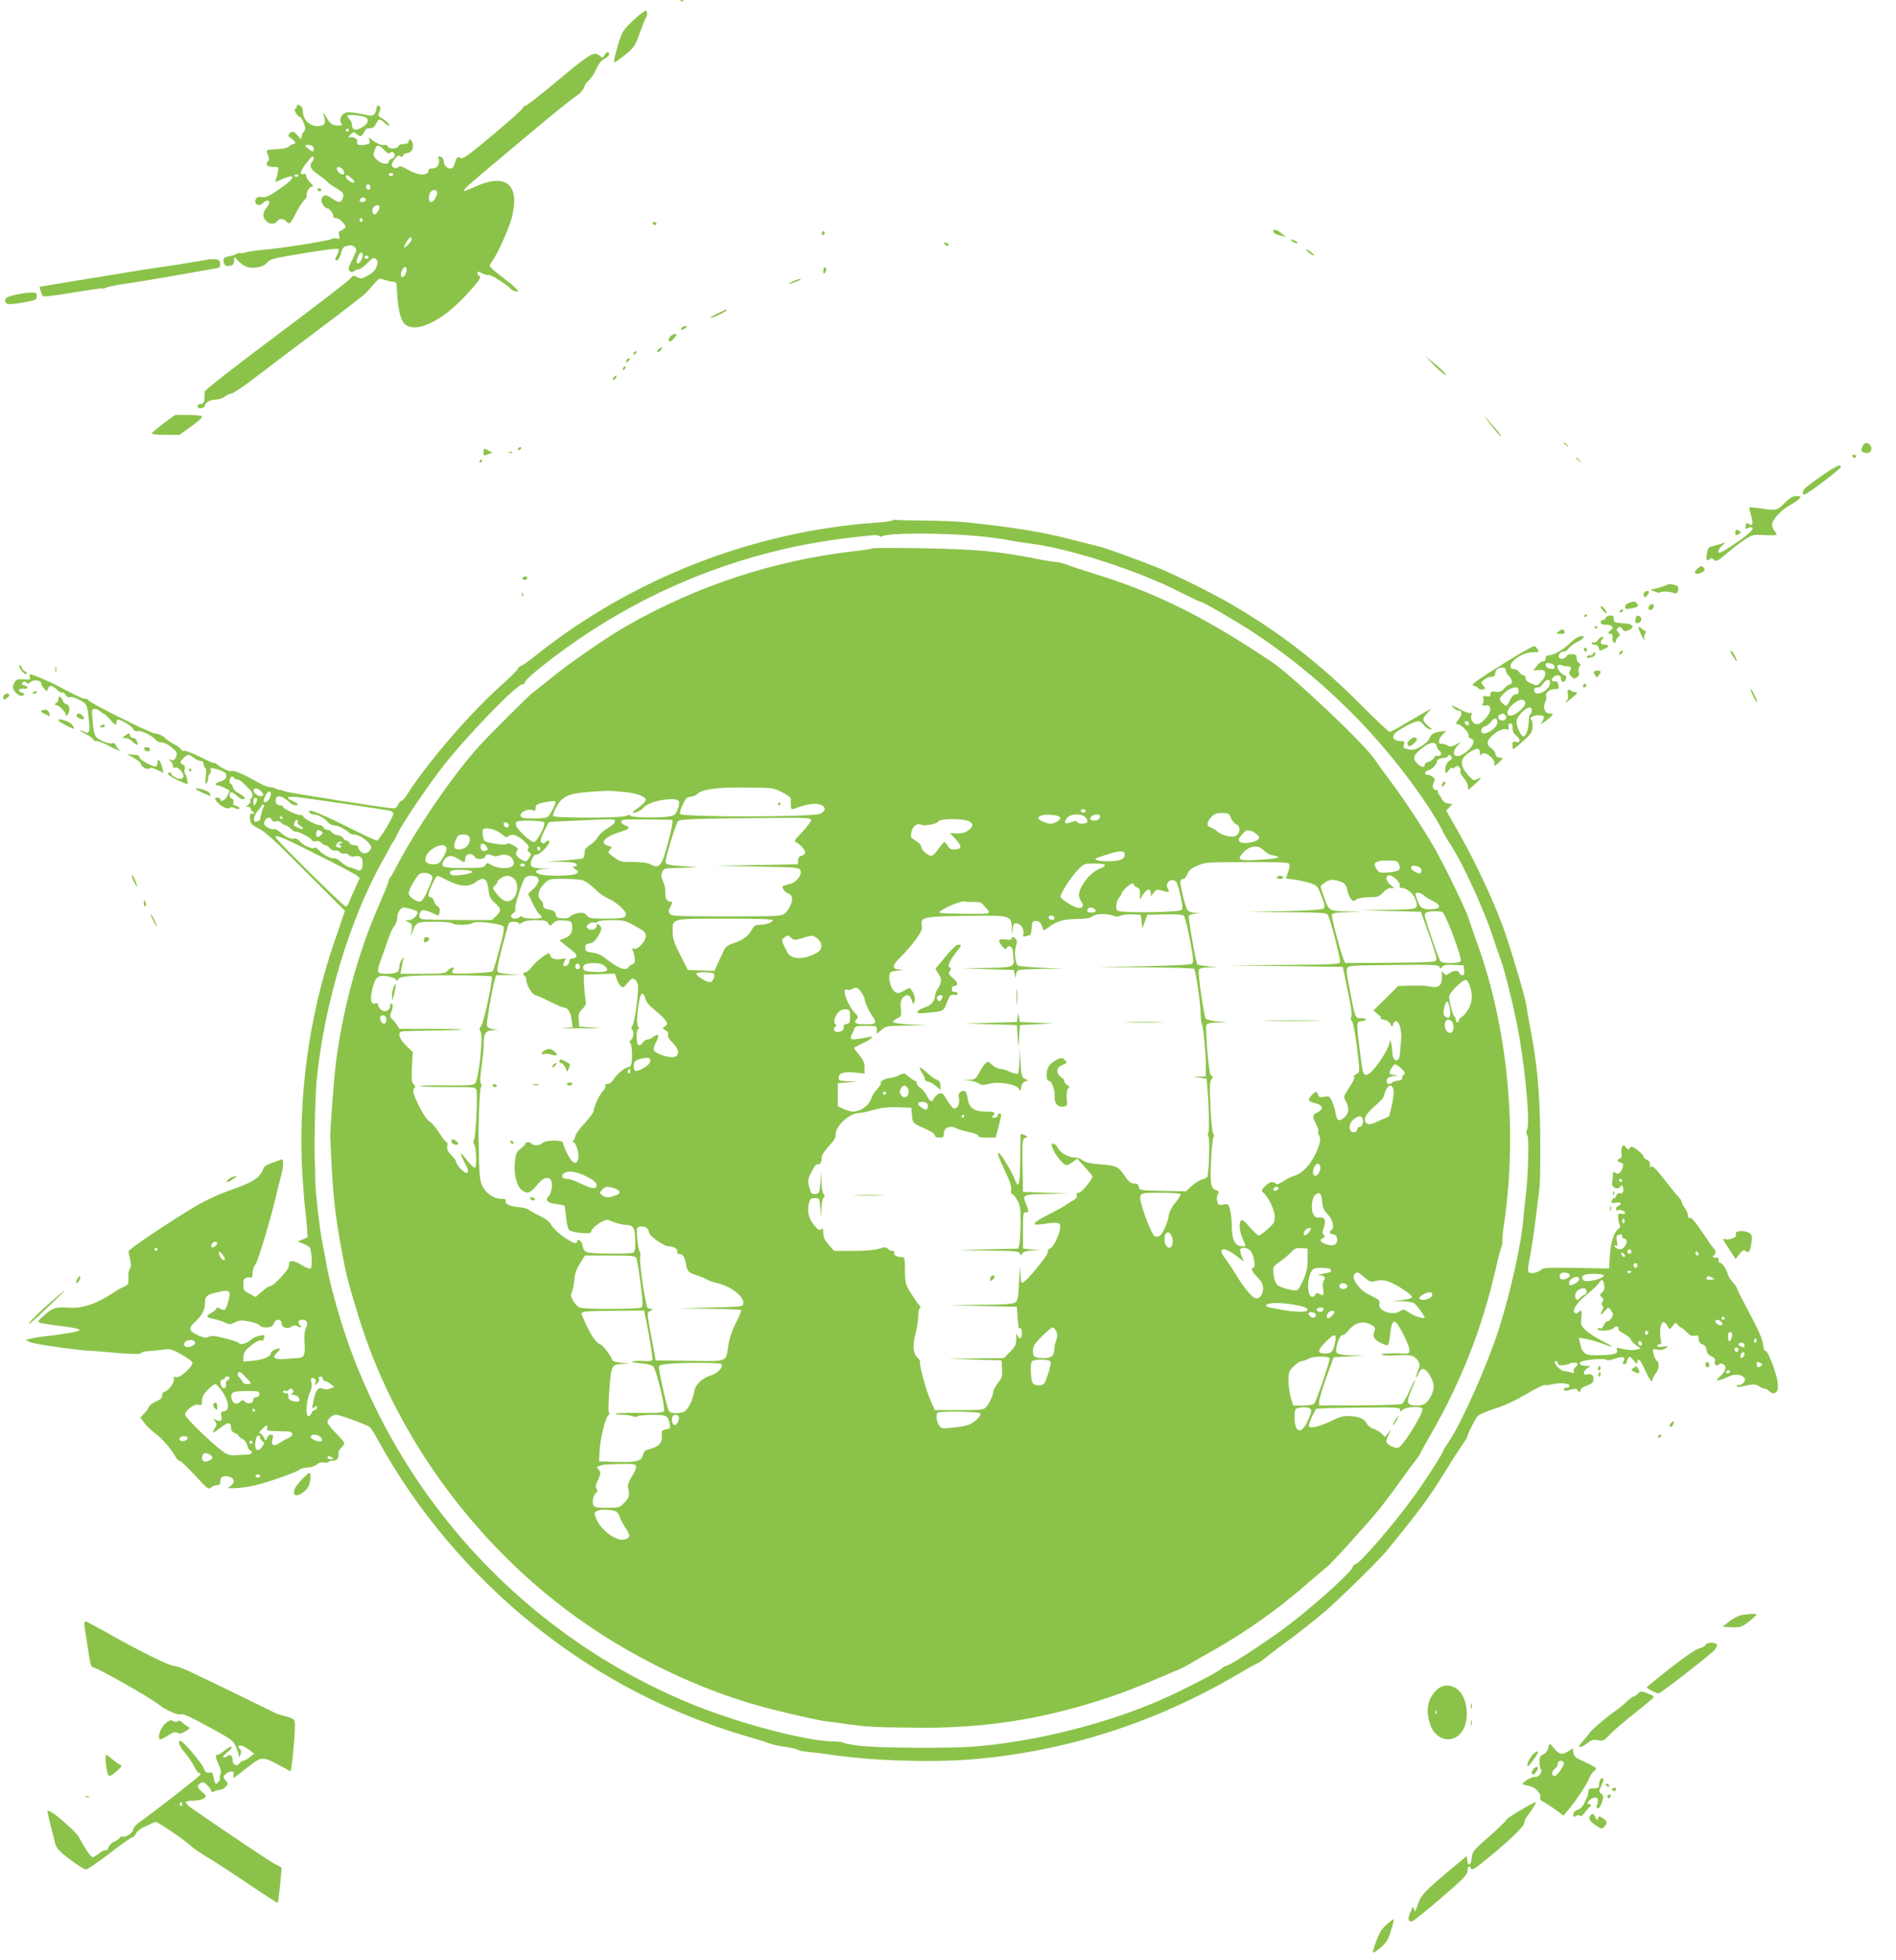 <?xml version="1.0" standalone="no"?>
<!DOCTYPE svg PUBLIC "-//W3C//DTD SVG 20010904//EN"
 "http://www.w3.org/TR/2001/REC-SVG-20010904/DTD/svg10.dtd">
<svg version="1.0" xmlns="http://www.w3.org/2000/svg"
 width="1239pt" height="1280pt" viewBox="0 0 1239 1280"
 preserveAspectRatio="xMidYMid meet">
<g transform="translate(0,1280) scale(0.1,-0.1)"
fill="#8bc34a" stroke="none">
<path d="M4448 12793 c7 -3 16 -2 19 1 4 3 -2 6 -13 5 -11 0 -14 -3 -6 -6z"/>
<path d="M4195 12715 c-16 -11 -53 -43 -80 -70 -45 -45 -53 -60 -79 -148 -16
-53 -26 -100 -23 -103 3 -4 35 18 71 47 62 51 67 59 97 144 18 50 36 95 41
102 5 7 8 20 6 31 -3 17 -4 17 -33 -3z"/>
<path d="M3950 12439 c-11 -19 -13 -19 -29 -5 -37 34 -60 20 -269 -154 -112
-94 -210 -170 -216 -170 -7 0 -17 -8 -22 -18 -5 -11 -94 -90 -198 -177 -165
-138 -192 -156 -208 -146 -19 12 -24 5 -42 -51 -11 -37 -66 -14 -66 28 0 12
-7 25 -16 28 -22 8 -22 9 -16 -19 6 -31 -13 -55 -44 -55 -14 0 -24 -6 -24 -14
0 -32 -57 -34 -114 -5 -22 12 -48 25 -57 30 -9 4 -21 3 -27 -3 -14 -14 -42 -3
-42 15 0 8 9 26 21 41 16 20 24 24 34 16 9 -8 14 -6 19 5 3 8 14 15 24 15 27
0 44 24 40 56 -3 29 -28 47 -28 20 0 -11 -9 -16 -30 -16 -18 0 -33 -6 -36 -15
-8 -19 -63 -20 -70 -1 -3 8 -12 12 -21 9 -15 -6 -55 11 -87 37 -17 14 -18 14
-12 -7 6 -19 2 -23 -28 -28 -40 -8 -60 1 -52 21 6 17 -31 35 -53 26 -8 -3 -4
5 8 17 21 21 24 21 40 7 24 -22 36 -20 49 9 6 14 17 26 24 26 7 1 20 2 28 3 8
0 21 13 28 29 16 32 25 34 52 7 11 -11 26 -20 33 -20 12 1 -25 36 -58 55 -15
9 -16 14 -6 33 12 23 8 42 -10 42 -5 0 -9 -8 -9 -18 0 -10 -6 -26 -12 -35 -12
-16 -18 -16 -88 -1 -41 8 -85 13 -97 9 -31 -7 -51 -49 -33 -70 11 -13 8 -15
-22 -15 -37 0 -53 13 -82 65 -15 26 -16 27 -11 5 14 -52 11 -63 -18 -71 -57
-15 -116 30 -117 88 0 22 -7 36 -20 43 -16 9 -20 8 -20 -5 0 -8 -4 -15 -10
-15 -15 0 10 -49 27 -52 8 -2 21 -21 29 -43 11 -34 11 -42 -1 -55 -8 -9 -15
-25 -15 -36 -1 -16 -4 -15 -23 9 -26 30 -39 34 -56 13 -10 -12 -7 -18 13 -31
27 -18 34 -35 14 -35 -6 0 -19 -7 -29 -16 -11 -10 -40 -17 -78 -18 -34 -2 -63
-5 -66 -8 -3 -3 0 -17 6 -31 9 -21 9 -30 0 -41 -19 -22 -5 -36 36 -36 33 0 35
-2 30 -27 -3 -16 -8 -38 -12 -50 l-7 -23 51 22 c94 39 79 2 -29 -71 -64 -43
-84 -53 -107 -48 -21 4 -32 1 -40 -12 -21 -33 22 -56 47 -26 15 18 40 20 40 3
0 -7 -9 -24 -20 -38 -26 -33 -25 -62 3 -87 22 -21 56 -18 72 6 9 16 41 13 55
-4 20 -25 28 -18 64 53 18 37 43 75 55 86 11 10 18 22 16 26 -9 15 15 60 32
60 13 0 12 5 -10 28 -15 15 -27 36 -27 45 0 10 -5 14 -14 11 -30 -11 -25 17
10 63 20 26 40 50 45 51 12 5 11 -25 -1 -33 -5 -3 -10 -16 -10 -29 0 -16 16
-33 55 -61 30 -20 55 -40 55 -44 0 -3 23 -19 50 -35 55 -33 61 -42 49 -73 -11
-30 -26 -29 -72 3 -31 20 -41 23 -53 14 -8 -7 -14 -20 -14 -29 1 -19 23 -51
37 -51 15 0 44 -36 41 -51 -2 -9 6 -14 19 -14 12 0 32 -13 44 -29 22 -28 22
-29 4 -42 -10 -8 -23 -14 -27 -14 -5 0 -5 -12 -2 -27 6 -23 4 -25 -13 -21 -11
3 -27 2 -35 -3 -21 -11 -316 -59 -433 -69 -56 -5 -112 -13 -125 -18 -14 -5
-31 -7 -38 -5 -7 3 -18 1 -25 -5 -7 -5 -29 -12 -49 -16 -27 -5 -38 -12 -38
-24 0 -31 16 -45 44 -38 20 5 26 13 26 34 0 27 1 27 18 6 9 -11 30 -28 46 -38
41 -26 123 -16 151 18 17 21 39 28 145 46 184 32 312 50 322 44 4 -3 1 -18 -7
-34 -18 -35 -19 -40 -2 -40 7 0 18 20 25 44 10 38 16 45 43 51 22 5 36 3 47
-9 15 -15 14 -21 -15 -80 -28 -56 -30 -66 -17 -77 11 -9 18 -9 26 -1 7 7 20
12 30 12 9 0 36 18 58 41 34 35 43 39 56 28 10 -8 13 -21 9 -38 -8 -33 -25
-51 -69 -75 -32 -17 -39 -18 -62 -6 -23 13 -27 12 -47 -12 -12 -14 -230 -182
-484 -372 -275 -205 -464 -353 -465 -364 -1 -9 -2 -30 -2 -47 -1 -23 -6 -31
-23 -33 -24 -3 -30 -16 -14 -26 12 -8 41 4 41 16 0 19 34 37 70 38 19 0 46 9
60 20 14 11 33 20 43 20 10 0 73 42 140 93 67 52 257 195 422 319 165 124 308
234 317 245 9 10 33 36 52 58 33 39 35 39 68 27 19 -6 44 -12 56 -12 12 0 22
-6 23 -12 0 -7 2 -35 4 -63 6 -108 24 -179 51 -202 71 -63 239 16 400 190 83
89 103 119 86 125 -6 2 -12 10 -12 18 0 12 5 12 31 -1 17 -9 37 -14 44 -11 12
4 130 -71 144 -92 3 -5 16 -11 28 -14 38 -10 16 15 -77 86 -50 38 -90 73 -90
78 0 6 9 23 21 39 34 48 106 210 123 275 56 219 -36 297 -241 204 -113 -52
-105 -41 117 145 85 71 164 137 175 147 193 162 352 291 369 300 25 14 55 49
56 66 0 6 12 22 26 35 14 12 37 45 49 74 16 35 33 57 54 68 17 8 31 22 31 30
0 22 -18 18 -30 -6z m-1555 -409 c20 -16 3 -45 -36 -66 -38 -19 -59 -12 -59
19 0 14 -7 30 -15 37 -8 7 -15 17 -15 23 0 13 107 2 125 -13z m-115 -80 c0 -5
-4 -10 -10 -10 -5 0 -10 5 -10 10 0 6 5 10 10 10 6 0 10 -4 10 -10z m-230
-121 c0 -24 -6 -24 -36 0 -27 22 -23 30 11 23 16 -3 25 -11 25 -23z m460 -8
c19 -21 30 -27 38 -19 5 5 15 7 21 4 18 -12 12 -37 -9 -43 -11 -3 -20 -12 -20
-19 0 -22 -47 -16 -74 10 -29 26 -30 33 -16 70 12 34 26 33 60 -3z m-266 -133
c5 -9 7 -20 3 -25 -11 -10 -41 11 -45 31 -5 23 26 18 42 -6z m326 -28 c0 -5
-7 -10 -15 -10 -8 0 -15 5 -15 10 0 6 7 10 15 10 8 0 15 -4 15 -10z m-620 -4
c0 -11 -19 -15 -25 -6 -3 5 1 10 9 10 9 0 16 -2 16 -4z m352 -24 c10 -8 15
-19 12 -23 -7 -12 -54 20 -54 38 0 15 12 11 42 -15z m118 -58 c0 -16 -16 -19
-25 -4 -8 13 4 32 16 25 5 -4 9 -13 9 -21z m436 -28 c6 -16 -23 -66 -37 -66
-17 0 -22 30 -11 56 13 26 40 32 48 10z m-466 -51 c0 -8 -9 -15 -20 -15 -20 0
-26 11 -13 23 12 13 33 7 33 -8z m90 -46 c0 -17 -20 -49 -31 -49 -16 0 -22 29
-9 45 14 17 40 20 40 4z m-110 -90 c0 -5 -4 -9 -10 -9 -5 0 -10 7 -10 16 0 8
5 12 10 9 6 -3 10 -10 10 -16z m320 -122 c0 -8 -11 -24 -25 -37 -29 -27 -32
-20 -8 21 18 31 33 38 33 16z m-320 -103 c0 -21 -18 -54 -30 -54 -13 0 -13 12
0 44 10 29 30 35 30 10z m38 -15 c-2 -6 -8 -10 -13 -10 -5 0 -11 4 -13 10 -2
6 4 11 13 11 9 0 15 -5 13 -11z m244 -104 c-6 -14 -16 -25 -22 -25 -13 0 -13
26 1 52 17 31 36 7 21 -27z"/>
<path d="M2075 11560 c3 -5 10 -10 16 -10 5 0 9 5 9 10 0 6 -7 10 -16 10 -8 0
-12 -4 -9 -10z"/>
<path d="M4265 11340 c3 -5 10 -10 16 -10 5 0 9 5 9 10 0 6 -7 10 -16 10 -8 0
-12 -4 -9 -10z"/>
<path d="M8320 11291 c0 -13 13 -21 53 -31 l32 -9 -30 24 c-31 26 -55 32 -55
16z"/>
<path d="M5370 11274 c0 -8 5 -12 10 -9 6 3 10 10 10 16 0 5 -4 9 -10 9 -5 0
-10 -7 -10 -16z"/>
<path d="M8444 11225 c22 -17 40 -20 32 -6 -3 5 -16 11 -28 14 -22 6 -22 5 -4
-8z"/>
<path d="M6170 11211 c0 -5 7 -11 15 -15 8 -3 15 -1 15 3 0 5 -7 11 -15 15 -8
3 -15 1 -15 -3z"/>
<path d="M8553 11150 c14 -11 29 -20 34 -20 11 1 -37 40 -49 40 -6 0 1 -9 15
-20z"/>
<path d="M1360 11105 c-18 -5 -329 -54 -380 -60 -19 -3 -87 -13 -150 -24 -63
-10 -218 -36 -343 -56 l-228 -38 6 -26 c4 -14 10 -30 15 -35 6 -6 84 4 196 23
103 17 189 30 192 27 2 -3 12 -1 22 4 15 8 104 25 185 35 17 2 131 21 255 43
124 22 244 43 268 47 39 6 43 9 40 33 -2 22 -8 27 -33 29 -16 0 -37 0 -45 -2z"/>
<path d="M5388 11054 c-5 -4 -8 -16 -8 -28 0 -14 3 -17 11 -9 6 6 9 19 7 28
-1 9 -6 13 -10 9z"/>
<path d="M5175 10959 c-22 -10 -29 -16 -15 -13 38 10 87 32 70 32 -8 0 -33 -8
-55 -19z"/>
<path d="M107 10876 c-65 -14 -81 -25 -71 -50 7 -18 34 -17 152 5 46 9 52 13
52 35 0 21 -4 24 -37 23 -21 0 -64 -6 -96 -13z"/>
<path d="M4691 10754 c-29 -14 -51 -27 -48 -30 5 -6 107 43 107 51 0 6 5 8
-59 -21z"/>
<path d="M4455 10659 c-11 -17 0 -20 21 -4 17 13 17 14 2 15 -9 0 -20 -5 -23
-11z"/>
<path d="M4388 10609 c-18 -10 -25 -39 -10 -39 5 0 16 8 25 18 28 31 19 42
-15 21z"/>
<path d="M4300 10515 c-7 -8 -8 -15 -2 -15 5 0 15 7 22 15 7 8 8 15 2 15 -5 0
-15 -7 -22 -15z"/>
<path d="M4147 10503 c-4 -3 -7 -11 -7 -17 0 -6 5 -5 12 2 6 6 9 14 7 17 -3 3
-9 2 -12 -2z"/>
<path d="M9365 10421 c28 -29 59 -57 70 -63 l20 -11 -20 23 c-11 12 -42 41
-70 63 l-50 41 50 -53z"/>
<path d="M4095 10449 c-11 -17 1 -21 15 -4 8 9 8 15 2 15 -6 0 -14 -5 -17 -11z"/>
<path d="M4077 10403 c-4 -3 -7 -11 -7 -17 0 -6 5 -5 12 2 6 6 9 14 7 17 -3 3
-9 2 -12 -2z"/>
<path d="M4010 10335 c-8 -9 -8 -15 -2 -15 12 0 26 19 19 26 -2 2 -10 -2 -17
-11z"/>
<path d="M9740 10028 c34 -43 64 -78 66 -78 9 0 -31 52 -81 105 -37 40 -34 35
15 -27z"/>
<path d="M1069 10035 c-41 -31 -75 -60 -77 -65 -2 -6 35 -10 89 -10 l92 0 79
57 c54 39 75 59 66 65 -7 4 -49 8 -94 8 l-80 0 -75 -55z"/>
<path d="M10220 9906 c0 -2 8 -10 18 -17 15 -13 16 -12 3 4 -13 16 -21 21 -21
13z"/>
<path d="M12171 9884 c-10 -22 -9 -29 1 -35 36 -23 73 6 51 40 -16 26 -39 24
-52 -5z"/>
<path d="M3385 9870 c-3 -5 -2 -10 4 -10 5 0 13 5 16 10 3 6 2 10 -4 10 -5 0
-13 -4 -16 -10z"/>
<path d="M3160 9846 c0 -23 2 -24 29 -13 l29 11 -25 13 c-33 17 -33 17 -33
-11z"/>
<path d="M3328 9843 c7 -3 16 -2 19 1 4 3 -2 6 -13 5 -11 0 -14 -3 -6 -6z"/>
<path d="M12105 9820 c3 -5 10 -10 16 -10 5 0 9 5 9 10 0 6 -7 10 -16 10 -8 0
-12 -4 -9 -10z"/>
<path d="M10300 9806 c0 -2 8 -10 18 -17 15 -13 16 -12 3 4 -13 16 -21 21 -21
13z"/>
<path d="M3135 9790 c-3 -5 -1 -10 4 -10 6 0 11 5 11 10 0 6 -2 10 -4 10 -3 0
-8 -4 -11 -10z"/>
<path d="M11914 9699 c-49 -34 -99 -71 -111 -82 -25 -22 -30 -47 -11 -47 16 0
238 168 238 180 0 21 -30 8 -116 -51z"/>
<path d="M11663 9515 c-48 -49 -55 -51 -163 -35 -35 5 -66 7 -68 6 -2 -2 3
-27 12 -55 15 -52 8 -73 -18 -52 -11 9 -15 6 -18 -13 -5 -22 -3 -24 15 -15 12
7 23 7 29 1 5 -5 -7 -22 -34 -44 -50 -41 -167 -118 -180 -118 -18 0 -7 29 20
50 19 15 21 19 7 14 -11 -4 -39 -12 -62 -18 -38 -9 -43 -14 -48 -49 -8 -42 -1
-57 17 -39 9 9 16 8 29 -4 15 -14 22 -10 79 38 34 29 86 70 116 90 54 36 57
37 135 33 43 -2 79 -1 79 3 0 4 -7 16 -15 26 -8 11 -15 28 -15 39 0 31 56 93
113 125 29 16 59 37 66 46 12 14 10 16 -19 16 -25 0 -42 -10 -77 -45z"/>
<path d="M5830 9400 c-8 -4 -58 -11 -110 -14 -794 -56 -1584 -363 -2210 -860
-52 -42 -100 -76 -107 -76 -6 0 -15 -8 -18 -17 -4 -10 -57 -63 -118 -117 -195
-174 -478 -502 -605 -703 -15 -24 -32 -43 -38 -43 -6 0 -16 -11 -22 -25 -6
-14 -19 -25 -27 -25 -42 0 -693 102 -715 112 -14 6 -29 11 -34 9 -4 -1 -13 2
-20 7 -6 4 -24 9 -41 11 -16 1 -50 14 -73 28 -88 50 -161 83 -175 77 -16 -6
-70 18 -99 44 -10 8 -18 12 -18 8 0 -3 -41 14 -91 40 -50 25 -98 43 -105 40
-8 -3 -17 1 -20 9 -3 7 -24 23 -47 35 -23 12 -46 27 -52 34 -14 18 -51 36 -74
36 -25 0 -423 198 -434 217 -5 7 -12 11 -17 8 -7 -5 -106 42 -180 84 -31 17
-136 64 -163 72 -25 7 -27 6 -22 -12 6 -17 2 -19 -41 -16 -44 2 -49 -1 -61
-25 -11 -21 -11 -31 -2 -46 19 -30 49 -46 63 -32 8 8 5 12 -12 17 -31 8 -21
29 12 25 32 -3 35 13 4 22 -18 4 -20 8 -10 18 9 9 15 9 24 0 9 -9 16 -8 29 4
22 19 69 11 69 -11 0 -8 9 -24 19 -34 19 -19 19 -19 24 0 7 26 30 24 58 -5 13
-13 28 -22 35 -19 7 2 17 -4 23 -15 7 -14 17 -18 31 -15 11 3 38 -6 64 -21 48
-28 45 -20 60 -158 6 -48 -7 -65 -35 -47 -8 5 -18 9 -24 8 -5 0 11 -11 38 -25
26 -13 47 -29 47 -34 0 -6 9 -10 20 -10 12 0 40 -10 63 -22 63 -34 106 -51 86
-35 -8 6 -18 20 -22 30 -5 13 -13 16 -26 12 -11 -3 -39 4 -64 16 -50 24 -54
34 -63 147 -5 57 -4 62 15 62 11 0 26 -7 35 -15 8 -8 18 -15 23 -15 4 0 24
-19 45 -42 33 -38 38 -40 38 -20 0 12 5 22 10 22 22 0 90 -41 100 -61 8 -14
17 -18 31 -14 20 7 94 -30 119 -59 7 -9 24 -16 39 -16 15 0 43 -14 64 -33 35
-29 37 -35 28 -59 -8 -21 -15 -25 -33 -22 -20 5 -21 4 -5 -6 9 -6 17 -20 17
-30 0 -13 5 -18 15 -14 9 4 23 -4 35 -17 22 -27 25 -45 9 -54 -15 -10 -69 15
-69 31 0 8 -6 11 -15 8 -12 -5 -11 -9 8 -23 18 -14 98 -51 111 -51 7 0 -3 52
-13 63 -5 7 -8 23 -4 35 3 15 0 24 -11 28 -9 3 -16 10 -16 15 0 13 38 49 51
49 6 0 22 -9 36 -20 14 -11 34 -20 44 -20 12 0 19 -7 19 -19 0 -11 5 -23 11
-26 7 -5 8 -25 4 -57 -5 -36 -4 -49 4 -44 6 4 11 18 11 31 0 13 5 27 11 31 6
3 9 14 6 24 -4 15 0 16 27 10 17 -4 41 -12 54 -19 36 -19 26 -55 -21 -66 -28
-7 -38 -25 -14 -25 16 0 77 -29 77 -36 0 -3 -7 -18 -15 -34 -15 -28 -45 -42
-45 -20 0 6 -9 10 -20 10 -17 0 -18 -3 -9 -18 19 -30 75 -62 87 -50 8 8 18 8
36 0 15 -7 28 -8 31 -2 3 5 -6 12 -20 16 -19 5 -24 11 -20 24 3 11 0 20 -10
24 -17 6 -20 32 -6 41 5 3 21 -6 35 -20 14 -14 32 -25 41 -25 27 0 16 17 -22
37 -23 12 -39 28 -41 41 -2 12 -8 22 -13 22 -13 0 -11 38 3 46 6 4 14 2 16 -4
2 -7 10 -12 18 -12 15 0 34 -13 57 -38 7 -7 20 -21 30 -30 19 -18 23 -47 7
-57 -6 -4 -8 -11 -4 -16 3 -6 -2 -17 -12 -24 -18 -13 -18 -14 -1 -15 9 0 17
-7 17 -15 0 -8 5 -15 10 -15 6 0 10 -5 10 -11 0 -5 -4 -8 -9 -4 -15 9 -23 -13
-16 -44 5 -23 18 -35 58 -54 40 -19 112 -85 306 -281 l255 -255 -11 -33 c-6
-18 -34 -100 -62 -181 -162 -474 -235 -1009 -205 -1509 7 -109 15 -210 18
-225 3 -16 8 -63 11 -106 l5 -78 -32 -14 -32 -13 36 -15 c19 -8 39 -20 43 -27
13 -21 17 -128 5 -135 -6 -4 -34 7 -61 24 -47 29 -78 32 -80 7 -1 -6 -2 -16
-3 -21 -2 -21 -101 -125 -118 -125 -10 0 -36 -16 -57 -36 l-40 -35 -40 21
c-37 19 -41 24 -41 60 0 30 4 40 20 45 11 3 24 3 30 0 6 -4 10 8 10 28 0 19 9
46 20 60 18 22 113 345 141 475 5 24 16 67 24 95 8 28 15 66 15 85 0 29 -3 33
-17 27 -10 -4 -37 -14 -61 -22 -24 -9 -46 -23 -49 -32 -24 -65 -64 -91 -234
-150 -61 -22 -154 -65 -207 -97 -167 -99 -442 -283 -442 -297 0 -6 5 -32 11
-56 7 -32 6 -47 -3 -58 -6 -8 -11 -34 -9 -59 2 -40 -1 -45 -26 -56 -15 -7 -40
-20 -55 -30 -113 -77 -209 -113 -293 -109 -103 5 -116 2 -166 -41 -27 -22 -49
-45 -49 -49 0 -9 28 -15 150 -30 99 -12 139 -23 110 -32 -34 -11 -130 -26
-195 -32 -38 -4 -88 -11 -110 -17 l-39 -10 34 -15 c29 -13 316 -53 385 -55 11
0 63 -4 115 -9 147 -14 219 -16 223 -6 1 5 21 11 42 12 22 1 65 5 95 9 52 8
59 6 123 -29 38 -21 71 -45 74 -53 9 -22 -81 -105 -106 -97 -15 5 -18 2 -14
-13 5 -21 -41 -82 -63 -82 -8 0 -14 -10 -14 -23 0 -17 -10 -28 -41 -41 -22
-10 -43 -25 -46 -35 -3 -9 -17 -28 -31 -43 l-25 -27 28 -37 c15 -20 48 -50 72
-68 41 -29 105 -103 132 -154 6 -12 17 -22 24 -22 7 0 52 -43 101 -96 81 -88
90 -94 105 -80 10 9 27 16 39 16 17 0 22 6 22 25 0 29 19 40 55 31 36 -9 43
-35 16 -58 l-23 -18 45 0 c25 0 80 7 122 16 81 17 278 86 302 105 7 7 32 13
54 14 22 1 48 10 59 20 12 11 29 16 45 13 14 -3 28 -1 31 3 3 5 16 9 29 9 27
0 41 16 37 46 -2 11 6 28 18 39 11 10 20 23 20 29 0 7 -25 36 -55 66 -30 30
-55 62 -55 71 0 21 32 49 56 49 23 0 202 -66 221 -81 7 -6 32 -46 55 -88 253
-462 615 -888 1038 -1222 406 -322 861 -558 1355 -705 83 -24 159 -48 170 -53
11 -5 53 -14 94 -20 41 -6 79 -15 85 -20 6 -5 40 -11 76 -14 36 -3 94 -11 130
-16 268 -41 654 -54 930 -32 614 51 1197 238 1741 557 69 41 129 74 133 74 4
0 26 16 49 35 23 19 96 75 163 123 66 49 167 130 225 179 97 84 346 328 397
390 217 265 279 348 390 528 44 72 94 149 111 173 17 23 31 47 31 53 0 14 50
111 67 131 9 9 59 31 112 48 62 19 134 53 204 94 60 36 115 62 122 60 7 -3 31
0 54 6 46 12 114 4 108 -14 -2 -6 -12 -10 -21 -10 -9 1 -16 -4 -16 -11 0 -10
9 -11 42 -2 31 8 43 7 46 -1 5 -16 22 -15 22 1 0 8 18 20 39 27 28 9 40 19 44
36 5 29 -12 45 -41 37 -30 -7 -29 19 1 40 l22 16 -32 0 c-33 1 -51 15 -32 26
21 14 152 25 164 15 8 -7 26 -5 56 5 53 19 74 14 59 -15 -9 -16 -8 -20 5 -20
8 0 15 6 15 13 0 6 5 19 10 27 9 13 14 10 35 -15 19 -23 25 -26 25 -12 0 28
16 20 34 -18 9 -19 24 -51 34 -70 17 -35 32 -46 32 -22 0 6 9 23 20 37 23 29
26 68 6 84 -8 6 -17 26 -21 44 -7 33 -7 33 27 27 23 -4 39 -1 53 10 19 15 18
16 -17 10 -24 -4 -38 -2 -38 5 0 5 7 10 15 10 11 0 14 7 9 25 -12 49 -3 120
16 120 7 0 18 -9 24 -20 6 -11 12 -22 14 -25 2 -3 12 6 23 20 18 23 20 24 33
7 7 -9 16 -17 20 -17 4 0 21 -13 38 -30 22 -23 35 -29 54 -24 21 5 24 3 24
-20 0 -19 7 -29 24 -36 17 -6 26 -18 28 -37 2 -19 12 -32 31 -41 21 -10 27
-19 24 -33 -6 -23 10 -36 25 -21 8 8 17 8 30 1 24 -13 16 -45 -18 -75 -13 -12
-24 -24 -24 -27 0 -8 37 3 78 23 38 19 88 13 103 -12 10 -16 -20 -50 -38 -44
-7 3 -13 1 -13 -5 0 -7 11 -9 30 -5 17 3 44 9 60 12 20 4 39 1 55 -10 13 -9
31 -16 38 -16 8 0 20 -7 27 -15 18 -21 48 -19 55 5 4 12 4 40 0 63 -10 61 -64
197 -77 194 -7 -1 -13 11 -14 28 -5 45 -28 100 -104 243 -39 72 -70 134 -70
139 0 5 -12 22 -27 39 -16 17 -29 38 -31 48 -5 29 -39 81 -51 78 -6 -1 -11 7
-11 19 0 14 -5 19 -15 16 -8 -4 -17 -2 -20 3 -4 6 -1 10 4 10 13 0 15 37 2 44
-5 3 -39 51 -76 107 -45 67 -72 99 -81 95 -9 -4 -14 2 -14 17 0 12 -9 33 -20
47 -11 14 -20 31 -20 38 0 6 -8 20 -17 30 -10 9 -42 49 -72 87 -84 107 -103
127 -113 113 -5 -8 -7 -4 -6 12 2 17 -4 28 -19 35 -13 5 -23 15 -23 22 0 13
-61 63 -78 63 -6 0 -12 -6 -15 -12 -3 -9 -10 -7 -21 7 -13 17 -17 18 -26 5 -5
-8 -7 -27 -4 -43 4 -19 1 -29 -10 -33 -22 -9 -20 -21 5 -27 16 -4 19 -10 14
-29 -12 -38 -31 -54 -49 -38 -14 11 -16 9 -16 -16 0 -16 -3 -38 -5 -49 -8 -28
37 -50 53 -26 9 14 11 14 17 -1 10 -25 -1 -49 -20 -42 -10 4 -18 -2 -24 -17
-5 -13 -10 -19 -11 -14 0 11 -20 -15 -20 -28 0 -5 14 -6 30 -2 31 7 44 -10 15
-21 -8 -4 -15 -13 -15 -21 0 -8 5 -11 10 -8 14 8 50 -4 50 -17 0 -6 -10 -8
-23 -6 -21 4 -24 1 -23 -26 1 -17 6 -37 10 -45 6 -9 4 -18 -7 -26 -30 -22 -51
-88 -57 -175 l-5 -85 -213 4 c-178 3 -215 1 -230 -11 -22 -20 -64 -29 -80 -19
-10 6 -9 28 7 107 10 54 26 160 35 234 9 74 21 169 26 211 5 41 7 199 5 350
-4 287 -20 463 -66 699 -12 63 -23 129 -25 145 -4 38 -81 303 -136 465 -61
182 -194 468 -321 690 l-66 115 20 22 21 21 -28 4 c-17 2 -33 12 -39 24 -6 12
-16 28 -23 36 -6 8 -9 18 -5 21 3 4 -1 7 -11 7 -22 0 -30 24 -16 50 10 18 8
24 -7 36 -10 7 -26 14 -36 14 -24 0 -17 24 8 29 20 3 54 39 55 57 0 13 23 24
50 24 10 0 20 6 23 13 4 9 7 9 18 -1 12 -11 10 -16 -10 -31 -15 -11 -25 -30
-26 -50 -3 -36 5 -40 23 -11 7 12 18 18 23 14 6 -4 15 -1 19 7 12 18 41 -7 33
-27 -3 -9 6 -27 20 -42 14 -15 27 -39 29 -55 l3 -27 45 40 c44 39 48 50 9 29
-16 -8 -25 -5 -47 19 -65 70 -66 114 -2 156 51 34 70 34 71 -1 0 -16 3 -22 6
-15 2 6 13 12 22 12 25 0 74 -48 67 -65 -8 -23 8 -18 33 9 l23 24 -24 4 c-15
2 -24 11 -26 25 -2 12 -14 29 -28 37 -33 23 -30 49 11 85 38 33 77 47 95 36 8
-5 11 1 8 16 -2 16 2 24 12 24 10 0 15 -10 14 -30 0 -20 8 -36 23 -48 31 -25
31 -51 -1 -43 -20 5 -23 2 -22 -23 1 -28 2 -29 21 -13 96 81 109 96 110 135 1
21 -2 40 -7 43 -19 12 6 32 43 32 41 1 46 -6 28 -40 l-11 -21 29 21 c16 12 36
28 43 37 11 13 9 15 -14 15 -31 0 -45 38 -28 76 7 13 9 30 6 38 -8 21 24 46
58 46 23 0 29 4 24 16 -3 9 -6 20 -6 25 0 5 -9 9 -20 9 -23 0 -26 10 -8 28 19
19 48 15 48 -7 0 -29 27 -34 33 -5 3 15 0 24 -9 24 -7 0 -22 12 -34 27 -23 29
-14 51 17 38 10 -5 22 -7 27 -6 5 1 15 0 23 -3 11 -4 11 -10 3 -26 -8 -15 -7
-23 8 -38 16 -16 22 -17 37 -6 12 9 16 21 12 36 -4 12 -1 28 5 36 9 10 8 16
-3 22 -8 5 -15 15 -15 22 -1 7 -2 18 -3 25 -1 13 -61 14 -61 1 0 -4 -9 -12
-19 -17 -28 -15 -48 11 -26 33 9 9 21 14 26 10 5 -3 19 6 30 21 12 14 37 34
57 43 45 21 56 46 17 36 -16 -4 -45 -24 -66 -45 -42 -42 -107 -79 -139 -79
-13 0 -20 -7 -20 -20 0 -13 -7 -20 -18 -20 -10 0 -28 -13 -40 -30 l-22 -29 37
2 c32 2 38 -1 41 -20 2 -13 -8 -34 -25 -53 -28 -31 -28 -31 -65 -15 -26 10
-38 22 -38 35 0 11 -7 20 -15 20 -8 0 -20 9 -27 20 -7 11 -23 20 -35 20 -30 0
-30 30 0 57 36 33 83 53 127 53 38 0 39 1 28 20 -7 11 -17 20 -22 20 -14 0
-156 -84 -296 -174 -93 -60 -119 -82 -103 -84 12 -2 27 -9 33 -17 6 -7 20 -11
31 -8 19 5 19 6 2 25 -17 19 -17 21 6 39 13 10 34 19 47 19 16 0 24 6 24 18 0
25 19 42 47 42 16 0 23 -6 23 -18 0 -11 9 -27 20 -37 23 -20 27 -55 7 -55 -7
0 -24 -12 -36 -26 -18 -21 -30 -25 -57 -22 -28 3 -34 1 -34 -15 0 -15 -5 -18
-26 -14 -22 4 -25 2 -20 -16 3 -12 0 -27 -5 -33 -8 -10 -4 -13 18 -11 23 2 28
-2 31 -24 4 -32 -55 -99 -86 -99 -25 0 -46 33 -37 60 5 15 3 18 -9 14 -8 -3
-41 9 -73 27 -47 26 -54 28 -39 11 11 -12 24 -22 31 -22 30 0 34 -23 8 -56
-21 -29 -23 -34 -8 -34 23 0 78 -57 72 -74 -3 -8 2 -16 14 -19 41 -11 6 -73
-59 -107 -50 -25 -70 14 -29 58 l22 25 -33 -17 c-26 -14 -36 -14 -55 -4 -12 7
-28 11 -35 10 -25 -6 -25 29 2 57 l26 27 -38 -4 c-42 -5 -61 -17 -73 -48 -4
-13 -28 -34 -53 -49 -36 -21 -52 -25 -81 -19 -32 6 -36 9 -31 30 6 21 3 24
-23 24 -41 0 -59 24 -37 49 23 25 129 81 154 81 11 0 27 -11 35 -24 9 -13 26
-26 39 -29 20 -5 19 -2 -9 22 -40 34 -41 46 -5 84 l27 30 -52 -29 c-28 -16
-87 -50 -131 -76 -43 -27 -84 -48 -91 -48 -7 0 -87 76 -179 168 -275 278 -543
485 -872 675 -115 66 -359 187 -461 228 -140 56 -348 131 -384 139 -22 5 -92
23 -155 39 -202 54 -388 85 -720 120 -47 5 -168 10 -270 11 -102 1 -187 3
-190 5 -3 2 -12 0 -20 -5z m560 -101 c63 -6 151 -17 195 -26 44 -8 113 -19
153 -24 253 -31 716 -182 981 -320 63 -32 119 -59 125 -59 17 0 265 -145 376
-220 437 -293 816 -673 1110 -1113 39 -60 80 -128 91 -152 11 -24 35 -67 55
-97 76 -113 222 -428 280 -608 15 -47 38 -112 50 -145 31 -83 99 -366 123
-510 44 -264 68 -554 51 -600 -8 -20 -7 -31 1 -41 13 -16 5 -281 -13 -414 -5
-41 -11 -99 -13 -129 -12 -158 -86 -490 -160 -721 -78 -241 -242 -610 -329
-739 -20 -29 -36 -56 -36 -60 0 -11 -120 -197 -181 -282 -131 -182 -355 -443
-389 -454 -11 -3 -20 -12 -20 -18 0 -25 -216 -222 -395 -362 -124 -97 -390
-273 -424 -282 -14 -3 -34 -14 -44 -25 -20 -20 -246 -136 -388 -199 -358 -157
-822 -274 -1219 -306 -161 -13 -654 -10 -762 6 -54 7 -98 16 -98 20 0 3 -28 6
-62 7 -171 1 -598 112 -903 234 -674 270 -1268 727 -1704 1311 -263 350 -478
769 -606 1179 -47 149 -90 316 -104 406 -6 33 -15 82 -21 109 -19 88 -49 347
-50 430 0 44 -1 89 -2 100 -6 80 1 443 11 545 49 501 217 1060 435 1445 19 33
40 71 46 85 6 13 14 27 18 30 4 3 18 28 30 55 33 69 194 308 297 440 152 195
480 534 518 535 9 0 17 6 17 14 0 8 42 48 94 90 446 359 956 616 1505 757 210
54 397 86 673 113 21 2 41 0 44 -5 3 -5 11 -6 17 -2 36 23 387 24 627 2z
m3768 -852 c3 -15 -2 -18 -25 -15 -17 2 -29 10 -31 21 -3 15 2 18 25 15 17 -2
29 -10 31 -21z m-28 -106 c0 -46 -89 -95 -103 -57 -7 17 1 26 24 26 9 0 24 11
33 25 19 29 46 33 46 6z m-208 -41 c4 -29 1 -35 -17 -35 -13 0 -26 -13 -38
-38 -19 -42 -23 -44 -49 -20 -25 23 -23 34 17 71 34 31 83 43 87 22z m45 -86
c10 -27 -74 -98 -104 -87 -24 8 -13 41 22 72 39 34 72 40 82 15z m43 -53 c0
-11 -4 -23 -10 -26 -5 -3 -10 -23 -10 -44 0 -48 -18 -101 -34 -101 -16 0 -46
63 -46 96 0 16 13 39 34 60 38 38 66 44 66 15z m-171 -35 c14 -17 -9 -39 -33
-30 -19 7 -21 30 -3 37 20 9 24 8 36 -7z m-54 -46 c0 -27 -54 -70 -86 -70 -29
0 -24 38 5 46 14 3 32 17 41 31 19 29 40 26 40 -7z m-185 -6 c0 -17 -22 -14
-28 4 -2 7 3 12 12 12 9 0 16 -7 16 -16z m-211 -149 c2 -11 10 -25 19 -31 18
-13 7 -38 -14 -30 -7 3 -18 -4 -24 -14 -6 -11 -22 -23 -35 -26 -14 -3 -25 -12
-25 -20 0 -20 -20 -17 -47 8 -30 28 -29 49 5 80 65 60 113 74 121 33z m-7685
-291 c9 -8 16 -20 16 -25 0 -16 -36 -10 -53 9 -28 31 8 46 37 16z m66 -21 c-1
-23 -23 -53 -39 -53 -8 0 -10 8 -5 23 13 43 44 65 44 30z m83 -24 c12 -7 30
-20 40 -30 10 -11 27 -19 38 -19 27 0 17 14 -21 30 -47 20 -35 30 28 24 57 -5
566 -80 610 -89 12 -3 22 -12 22 -20 0 -23 -93 -175 -107 -175 -7 0 -85 36
-173 80 -159 80 -260 123 -268 115 -9 -8 10 -25 29 -25 26 0 70 -23 91 -49 10
-12 27 -21 38 -21 23 0 77 -25 98 -46 7 -8 22 -14 33 -14 27 0 69 -24 97 -54
18 -20 21 -29 13 -44 -15 -27 -47 -33 -65 -13 -9 10 -16 23 -16 29 0 7 -11 12
-25 12 -14 0 -28 7 -31 15 -4 8 -12 15 -20 15 -7 0 -17 7 -22 17 -5 9 -22 17
-38 19 -15 2 -32 10 -36 19 -5 8 -18 15 -29 15 -11 0 -22 7 -25 15 -4 8 -13
15 -21 15 -25 0 -104 40 -110 56 -3 8 -11 13 -17 11 -16 -6 -116 40 -116 53 0
5 -9 10 -20 10 -23 0 -35 22 -26 45 7 18 20 19 49 4z m-173 -8 c0 -15 -12 -41
-19 -41 -3 0 -6 11 -6 25 0 14 6 25 13 25 6 0 12 -4 12 -9z m42 -54 c-5 -7
-12 -29 -16 -49 -4 -21 -9 -38 -11 -38 -2 0 -10 -3 -19 -6 -26 -10 -20 39 9
70 14 15 25 32 25 37 0 6 5 7 10 4 7 -4 7 -11 2 -18z m123 -67 c3 -5 1 -10 -4
-10 -6 0 -11 5 -11 10 0 6 2 10 4 10 3 0 8 -4 11 -10z m-69 -15 c4 -10 14 -13
28 -9 14 3 27 -1 35 -10 8 -9 19 -16 25 -16 7 0 23 -10 36 -22 14 -13 29 -22
33 -20 14 4 98 -39 104 -54 3 -9 14 -12 27 -8 14 3 27 -1 35 -10 8 -9 19 -16
26 -16 6 0 20 -9 30 -20 11 -12 26 -18 35 -15 10 3 23 -2 30 -10 7 -8 21 -13
30 -10 9 3 23 -1 29 -9 9 -10 22 -13 43 -9 34 7 48 -7 48 -47 0 -38 -14 -54
-36 -42 -11 6 -32 13 -47 17 -15 3 -42 19 -59 36 -18 16 -38 27 -45 24 -18 -6
-69 20 -98 51 -12 13 -25 21 -28 18 -12 -13 -70 10 -94 37 -14 16 -30 26 -35
23 -17 -10 -57 6 -93 37 -19 17 -39 28 -44 24 -12 -7 -52 12 -63 28 -9 15 10
47 28 47 8 0 17 -7 20 -15z m169 -15 c-3 -5 3 -15 15 -22 29 -19 25 -30 -7
-16 -16 7 -30 13 -31 14 -9 6 10 44 19 38 5 -3 7 -9 4 -14z m154 -59 c12 -8
12 -12 -2 -26 -21 -20 -37 -12 -30 15 6 22 11 24 32 11z m-30 -151 c131 -65
248 -127 260 -137 l22 -18 -34 -75 c-19 -41 -37 -83 -40 -92 -4 -10 -12 -18
-19 -18 -13 0 -458 439 -458 452 0 20 46 0 269 -112z m157 72 c-15 -3 -16 -6
-5 -12 17 -11 7 -22 -14 -14 -13 5 -14 9 -5 24 7 11 18 16 27 12 13 -5 13 -7
-3 -10z m8374 -2202 c0 -5 -4 -10 -10 -10 -5 0 -10 5 -10 10 0 6 5 10 10 10 6
0 10 -4 10 -10z m17 -265 c0 -8 -4 -15 -9 -15 -4 0 -8 7 -8 15 0 8 4 15 8 15
5 0 9 -7 9 -15z m-17 -100 c0 -8 7 -15 15 -15 8 0 15 -9 15 -19 0 -20 -24 -51
-40 -51 -17 0 -40 12 -40 22 0 5 5 6 11 2 9 -5 10 3 5 29 -5 24 -3 37 6 40 22
9 28 7 28 -8z m-9180 -44 c0 -12 -29 -35 -36 -28 -11 10 5 37 21 37 8 0 15 -4
15 -9z m-390 -41 c0 -5 -4 -10 -10 -10 -5 0 -10 5 -10 10 0 6 5 10 10 10 6 0
10 -4 10 -10z m9630 -15 c0 -8 -4 -15 -9 -15 -13 0 -22 16 -14 24 11 11 23 6
23 -9z m-9190 -46 c0 -16 -19 -9 -30 10 -17 33 -11 48 10 22 11 -13 20 -27 20
-32z m9630 30 c0 -5 -4 -9 -10 -9 -5 0 -10 7 -10 16 0 8 5 12 10 9 6 -3 10
-10 10 -16z m-482 -7 c6 -18 -15 -14 -22 4 -4 10 -1 14 6 12 6 -2 14 -10 16
-16z m82 -67 c0 -8 -4 -15 -9 -15 -13 0 -22 16 -14 24 11 11 23 6 23 -9z m-40
-39 c0 -11 -19 -15 -25 -6 -3 5 1 10 9 10 9 0 16 -2 16 -4z m-402 -23 c5 -18
-45 -40 -60 -25 -6 6 -8 18 -4 27 7 19 57 17 64 -2z m222 -3 c0 -23 -122 -51
-135 -30 -17 28 4 40 70 40 36 0 65 -4 65 -10z m702 -28 c-27 -4 -37 2 -27 17
4 8 13 7 28 -1 l22 -13 -23 -3z m-862 3 c0 -8 -14 -22 -30 -30 -28 -14 -31
-14 -36 0 -7 18 21 44 49 45 9 0 17 -7 17 -15z m163 -37 c4 -24 0 -37 -13 -49
-17 -15 -17 -17 -3 -32 13 -12 14 -19 5 -30 -8 -9 -8 -17 -1 -24 8 -8 8 -17 0
-31 -18 -34 -12 -37 14 -6 25 28 26 28 40 10 8 -11 15 -24 15 -29 0 -18 -21
-47 -36 -47 -8 0 -19 -12 -24 -26 -7 -17 -15 -24 -25 -20 -8 3 -15 1 -15 -4 0
-18 92 -12 105 7 12 16 40 10 30 -7 -3 -5 13 -19 36 -30 23 -12 43 -29 46 -38
2 -9 18 -27 35 -38 l30 -22 -31 -7 c-28 -6 -64 -2 -113 11 -12 4 -15 0 -11
-15 6 -22 -17 -29 -107 -32 -103 -4 -118 5 -135 80 l-7 34 42 -7 c23 -4 68
-16 99 -27 95 -35 99 -32 17 10 -44 22 -95 55 -114 73 -31 31 -33 36 -28 81 5
48 0 57 -22 35 -9 -9 -15 -9 -23 -1 -17 17 20 70 85 122 30 24 62 54 71 67 21
33 32 30 38 -8z m-115 -41 c2 -10 -5 -20 -15 -24 -10 -4 -23 -14 -30 -22 -9
-12 -15 -13 -23 -5 -17 17 -3 53 23 64 28 11 41 7 45 -13z m-8868 -21 c0 -25
-18 -86 -30 -99 -4 -5 -18 -3 -30 5 -18 10 -24 10 -27 0 -3 -7 -18 -19 -34
-28 -36 -18 -31 -30 18 -39 21 -4 53 -14 71 -22 31 -15 36 -15 69 1 30 14 42
15 95 4 33 -7 63 -18 65 -25 5 -14 61 -18 79 -5 6 4 13 15 17 25 9 24 47 22
47 -3 0 -30 35 -44 62 -26 16 10 28 12 38 6 21 -14 36 -12 22 2 -20 20 -14 38
13 38 32 0 41 -21 23 -57 -9 -19 -11 -51 -8 -97 6 -78 -4 -96 -48 -96 -15 0
-49 -3 -77 -6 -27 -3 -57 0 -65 5 -12 8 -11 13 8 34 30 31 28 37 -8 24 -16 -6
-30 -17 -30 -24 0 -23 -47 -43 -114 -50 l-66 -6 0 30 c0 19 9 38 28 55 40 38
80 61 92 53 5 -3 10 -4 10 -1 0 2 3 12 7 22 5 15 2 16 -31 10 -20 -4 -46 -16
-56 -26 -24 -24 -70 -37 -79 -22 -3 6 -44 20 -91 31 -67 17 -90 19 -106 10
-17 -9 -31 -7 -68 9 -64 29 -68 47 -19 91 45 41 63 77 63 126 0 38 13 49 77
64 68 16 83 14 83 -13z m9770 -156 c0 -5 -4 -10 -10 -10 -5 0 -10 5 -10 10 0
6 5 10 10 10 6 0 10 -4 10 -10z m-21 -24 c9 -10 9 -16 1 -21 -12 -7 -40 11
-40 26 0 14 26 10 39 -5z m-477 -71 c0 -5 -5 -11 -11 -13 -6 -2 -11 4 -11 13
0 9 5 15 11 13 6 -2 11 -8 11 -13z m548 -9 c0 -21 -11 -46 -20 -46 -4 0 -7 14
-8 30 0 20 4 30 14 30 8 0 14 -6 14 -14z m156 -53 c-10 -10 -19 5 -10 18 6 11
8 11 12 0 2 -7 1 -15 -2 -18z m-10201 -3 c0 -20 -51 -38 -67 -22 -8 8 -8 15 2
27 16 20 65 16 65 -5z m9455 -5 c0 -8 -4 -15 -9 -15 -5 0 -11 7 -15 15 -3 9 0
15 9 15 8 0 15 -7 15 -15z m670 -10 c0 -17 -2 -18 -24 -9 -23 9 -20 24 4 24
11 0 20 -7 20 -15z m-40 -30 c0 -8 -4 -15 -9 -15 -13 0 -22 16 -14 24 11 11
23 6 23 -9z m40 -29 c0 -15 -18 -31 -26 -23 -7 7 7 37 17 37 5 0 9 -6 9 -14z
m-1220 -60 c0 -11 10 -14 34 -13 19 2 38 6 42 10 10 10 54 9 54 -2 0 -5 -7
-14 -15 -21 -9 -7 -13 -20 -11 -27 5 -11 0 -13 -17 -7 -12 4 -33 8 -46 10 -33
4 -81 64 -51 64 6 0 10 -6 10 -14z m1329 -17 c-22 -14 -29 -11 -29 11 0 18 3
19 21 9 17 -9 19 -13 8 -20z m-204 -39 c-3 -5 -10 -10 -16 -10 -5 0 -9 5 -9
10 0 6 7 10 16 10 8 0 12 -4 9 -10z m-9699 -35 c41 -41 41 -45 9 -45 -15 0
-28 7 -32 18 -4 9 -13 22 -21 28 -14 10 -10 34 5 34 3 0 21 -16 39 -35z m-106
-5 c0 -6 -6 -13 -14 -16 -8 -3 -12 -13 -9 -24 6 -22 -16 -37 -28 -19 -14 22
-10 49 6 49 8 0 15 5 15 10 0 6 7 10 15 10 8 0 15 -5 15 -10z m610 -5 c0 -8 6
-15 14 -15 8 0 24 -9 37 -19 l24 -19 -28 -11 c-19 -7 -35 -8 -46 -1 -28 14
-48 -8 -60 -68 -14 -67 -14 -67 4 -52 12 10 15 10 15 -4 0 -9 -6 -16 -14 -16
-8 0 -18 -9 -21 -20 -3 -11 -13 -20 -20 -20 -20 0 -13 105 9 152 12 25 16 47
11 68 -5 23 -3 30 8 30 20 0 28 -25 14 -40 -8 -8 -5 -8 10 1 15 9 21 20 17 31
-3 12 0 18 10 18 9 0 16 -7 16 -15z m-654 -89 c42 -64 45 -119 7 -124 -19 -3
-21 -8 -16 -33 4 -24 2 -29 -14 -29 -10 0 -25 6 -33 13 -7 6 -6 1 3 -12 15
-23 15 -27 1 -49 -24 -37 -12 -35 39 4 49 38 67 38 67 -2 0 -17 8 -27 25 -34
14 -5 25 -13 25 -18 0 -5 11 -14 24 -20 14 -6 27 -23 31 -41 3 -16 13 -32 21
-35 19 -7 10 -24 -14 -26 -9 0 -42 -2 -72 -4 -48 -3 -60 0 -95 25 -76 56 -245
220 -245 239 0 28 58 73 87 65 21 -5 23 -2 23 27 0 24 10 42 37 70 20 21 43
38 50 38 7 0 29 -24 49 -54z m460 13 c3 -6 0 -15 -7 -20 -11 -7 -9 -9 7 -9 25
0 49 -24 39 -40 -7 -12 -57 -2 -67 14 -4 6 -6 17 -3 24 2 7 -4 12 -15 12 -11
0 -20 5 -20 11 0 6 7 9 15 6 8 -4 17 -2 20 3 8 13 22 13 31 -1z m-221 -24 c0
-13 -7 -20 -20 -20 -13 0 -20 -7 -20 -19 0 -23 -40 -30 -57 -9 -9 11 -14 11
-30 -4 -24 -22 -52 -7 -56 31 -4 34 15 41 110 41 66 0 73 -2 73 -20z m-30
-105 c3 -5 1 -10 -4 -10 -6 0 -11 5 -11 10 0 6 2 10 4 10 3 0 8 -4 11 -10z
m81 -118 c-6 -18 -4 -18 132 -21 41 -1 44 -27 5 -44 -16 -7 -40 -20 -55 -31
-39 -26 -59 -16 -48 23 7 27 6 31 -10 31 -10 0 -22 -10 -26 -22 -6 -21 -7 -21
-21 5 -7 15 -19 27 -26 27 -12 0 32 48 46 49 5 1 6 -7 3 -17z m-46 -64 c0 -6
7 -16 16 -22 14 -10 13 -15 -7 -40 -31 -40 -52 -6 -36 57 7 26 27 30 27 5z
m395 6 c9 -10 13 -20 8 -25 -13 -13 -73 10 -73 27 0 19 45 18 65 -2z m-870 -3
c8 -14 -28 -31 -44 -21 -8 4 -10 13 -7 19 9 13 43 15 51 2z m425 -31 c0 -5 -4
-10 -10 -10 -5 0 -10 5 -10 10 0 6 5 10 10 10 6 0 10 -4 10 -10z m-274 -84
c21 -16 14 -29 -24 -41 -24 -7 -39 13 -28 40 7 19 27 19 52 1z m794 -16 c12
-8 11 -10 -7 -10 -13 0 -23 5 -23 10 0 13 11 13 30 0z m-470 -120 c0 -5 -7
-10 -15 -10 -8 0 -15 5 -15 10 0 6 7 10 15 10 8 0 15 -4 15 -10z"/>
<path d="M5702 9219 c-4 -3 -54 -12 -112 -18 -528 -60 -1030 -224 -1495 -489
-123 -70 -358 -232 -479 -329 -60 -48 -118 -95 -130 -103 -25 -18 -254 -245
-343 -340 -171 -183 -437 -571 -567 -828 -10 -20 -22 -39 -26 -42 -4 -3 -9
-16 -12 -30 -3 -14 -32 -83 -63 -155 -133 -302 -235 -673 -279 -1020 -13 -96
-39 -448 -38 -490 16 -374 28 -491 78 -760 26 -140 40 -195 109 -420 226 -734
714 -1424 1350 -1905 396 -300 885 -538 1350 -654 142 -36 326 -77 350 -78 11
-1 65 -8 120 -16 148 -21 178 -23 445 -26 452 -7 826 49 1247 185 133 43 215
75 473 185 30 12 70 32 90 44 19 12 91 53 159 91 218 123 434 277 628 448 57
49 106 91 110 93 16 6 276 294 347 382 40 50 105 136 143 191 39 55 83 114 97
131 14 18 26 35 26 38 0 4 32 61 71 129 195 339 334 691 420 1066 17 74 34
143 39 152 5 9 9 29 8 45 -1 16 4 66 11 112 89 604 25 1274 -174 1827 -26 72
-52 148 -59 170 -15 51 -152 332 -218 450 -74 129 -188 303 -282 430 -46 61
-98 133 -116 160 -69 101 -537 543 -668 631 -436 292 -747 447 -1137 569 -82
25 -173 55 -200 66 -28 10 -62 19 -75 19 -14 0 -72 9 -130 21 -251 49 -384 61
-728 68 -183 3 -336 3 -340 0z m-590 -1594 c35 -17 57 -35 56 -44 -1 -9 0 -28
0 -43 2 -24 5 -27 25 -19 87 33 143 39 178 21 28 -15 23 -37 -11 -55 -42 -22
-908 -23 -916 -1 -3 8 5 36 18 62 19 40 28 49 50 50 14 1 34 8 43 17 33 33
130 46 335 43 161 -1 166 -2 222 -31z m-1013 0 c67 -8 121 -29 121 -49 0 -8
-17 -27 -37 -42 -58 -43 -61 -47 -28 -40 17 4 40 18 51 32 36 44 217 74 231
39 3 -9 -1 -32 -9 -53 -12 -31 -19 -38 -53 -44 -64 -11 -240 -9 -252 3 -8 8
-17 8 -31 0 -27 -14 -468 -15 -477 -1 -3 6 6 33 22 61 37 69 81 88 228 98 109
8 130 7 234 -4z m-469 -65 c0 -17 -37 -85 -52 -96 -7 -6 -49 -10 -93 -10 -66
1 -80 4 -83 18 -5 23 46 48 76 37 18 -7 22 -5 22 11 0 24 14 33 65 41 61 10
65 10 65 -1z m3462 -62 c-12 -12 -35 -1 -27 12 3 5 13 6 21 3 10 -4 12 -9 6
-15z m953 -42 c8 -19 24 -37 35 -41 24 -8 27 -47 4 -69 -21 -21 -94 -7 -129
24 -11 10 -30 21 -42 25 -30 8 -29 34 2 68 21 22 35 27 71 27 42 0 46 -2 59
-34z m-1117 3 c3 -16 -36 -39 -67 -39 -10 0 -32 7 -50 16 -26 13 -30 19 -20
30 18 21 133 15 137 -7z m166 2 c10 -11 15 -25 11 -30 -8 -15 -65 -14 -65 0 0
7 -8 9 -20 5 -11 -3 -29 -9 -40 -12 -25 -8 -27 12 -3 38 23 25 94 25 117 -1z
m94 2 c-4 -19 -30 -28 -55 -19 -23 9 3 36 34 36 18 0 24 -5 21 -17z m-1888
-20 c0 -9 -26 -43 -57 -76 -54 -57 -56 -60 -36 -71 12 -6 31 -23 42 -37 21
-28 17 -40 -19 -51 -8 -2 -15 -15 -15 -29 l0 -24 -270 -5 -270 -5 274 -5 c272
-5 274 -5 282 -27 11 -30 -30 -79 -74 -88 -17 -4 -35 -9 -40 -12 -12 -7 11
-41 32 -48 11 -3 23 -14 26 -25 8 -24 -16 -79 -45 -105 -21 -19 -36 -20 -382
-20 -334 0 -362 1 -372 18 -8 13 -7 24 6 47 12 21 13 30 5 30 -28 1 -41 19
-39 57 2 21 -5 55 -14 75 -14 31 -15 43 -6 63 11 25 14 25 134 27 68 1 103 3
78 5 -184 12 -190 14 -190 36 0 31 66 245 80 262 13 15 81 18 618 23 229 2
252 0 252 -15z m-1282 -10 c-2 -10 -23 -29 -47 -42 -24 -13 -52 -39 -63 -57
-11 -18 -35 -43 -54 -54 -26 -17 -34 -28 -34 -50 0 -16 -5 -32 -12 -36 -6 -4
-64 -10 -127 -14 l-116 -7 87 -1 c47 -1 93 -5 102 -8 21 -8 20 -24 -1 -24 -14
0 -13 -3 6 -17 23 -15 23 -17 6 -30 -20 -14 -188 -17 -234 -4 -44 12 -35 30
16 34 l48 3 -56 2 c-69 2 -82 15 -63 60 9 23 19 32 31 30 17 -3 83 63 83 83 0
13 -14 11 -28 -3 -9 -9 -15 -9 -24 0 -9 9 -5 25 17 72 16 33 31 61 34 61 9 2
289 15 364 17 60 2 68 0 65 -15z m375 -16 c-1 -16 -16 -80 -34 -144 -36 -131
-51 -148 -107 -119 -21 11 -58 16 -115 16 -77 0 -86 2 -125 31 -41 30 -42 32
-26 50 15 17 15 18 -9 24 -63 16 -28 59 72 90 66 20 75 30 36 45 -25 10 -31
21 -18 34 4 3 79 5 167 4 l161 -3 -2 -28z m1937 20 c33 -16 32 -35 -3 -61 -20
-15 -41 -20 -73 -19 l-45 2 36 -40 c42 -47 41 -63 -3 -67 -24 -2 -34 2 -48 22
-9 14 -19 26 -23 26 -4 0 -21 -20 -39 -45 -17 -25 -38 -45 -45 -45 -23 0 -67
40 -67 60 0 10 -15 27 -36 39 -32 19 -35 24 -29 54 8 39 33 60 60 52 23 -8 29
-7 75 1 19 4 39 13 43 20 11 18 162 19 197 1z m-2774 -8 c11 -18 -47 -129 -68
-129 -9 0 -40 22 -68 49 -47 46 -59 69 -43 84 11 12 171 8 179 -4z m-231 -19
c0 -22 -29 -18 -33 3 -3 14 1 18 15 15 10 -2 18 -10 18 -18z m-82 -36 c18 -9
40 -23 49 -32 14 -12 21 -12 33 -2 21 18 58 5 101 -35 28 -27 35 -38 26 -47
-8 -8 -7 -14 5 -23 16 -12 16 -14 0 -39 -17 -25 -19 -26 -48 -11 -35 19 -46
40 -30 59 9 11 4 18 -23 34 -23 14 -37 17 -44 10 -7 -7 -33 -6 -80 2 -69 13
-70 13 -76 48 -3 19 -3 39 0 44 8 13 52 9 87 -8z m4972 -25 c17 -17 18 -21 5
-33 -23 -21 -104 -30 -119 -13 -9 12 -6 21 15 47 22 25 32 30 53 25 14 -3 35
-15 46 -26z m-5148 -15 c11 -30 -10 -68 -44 -78 -47 -13 -65 4 -49 47 6 18 16
35 21 39 19 14 65 8 72 -8z m113 -64 c9 -16 8 -22 -4 -26 -21 -8 -36 3 -36 27
0 25 26 25 40 -1z m-263 -6 c6 -16 -22 -76 -47 -99 -24 -21 -90 -9 -90 17 0
30 18 57 53 78 39 24 75 26 84 4z m613 -10 c0 -8 -4 -12 -10 -9 -5 3 -10 10
-10 16 0 5 5 9 10 9 6 0 10 -7 10 -16z m4730 -9 c13 -14 38 -28 57 -31 66 -12
41 -22 -76 -29 -153 -9 -165 -3 -110 53 41 41 94 44 129 7z m-910 -24 c0 -34
-28 -45 -109 -46 -80 0 -107 13 -56 28 17 5 48 15 70 22 60 20 95 19 95 -4z
m-4245 -21 c10 -16 65 -12 65 5 0 16 27 20 49 6 8 -5 26 -5 43 1 39 14 76 2
90 -27 8 -19 8 -28 -2 -40 -18 -22 -98 -19 -136 4 -30 18 -31 18 -42 0 -11
-16 -26 -18 -142 -18 -143 0 -157 6 -126 54 20 30 50 32 91 5 37 -25 45 -25
45 -2 0 39 43 47 65 12z m6037 -45 c16 -36 0 -48 -71 -53 -55 -4 -60 -2 -76
22 -27 40 -7 56 71 56 59 0 65 -2 76 -25z m-716 2 c3 -8 -1 -32 -9 -54 l-14
-41 56 -7 c31 -4 77 -14 104 -23 45 -16 48 -20 73 -85 20 -52 24 -71 15 -80
-8 -8 -90 -14 -254 -18 l-242 -5 257 -2 c234 -2 258 -4 266 -19 19 -38 84
-293 79 -308 -6 -13 -53 -15 -369 -17 l-363 -3 375 -5 375 -5 32 -155 c22
-103 30 -160 24 -171 -6 -11 -5 -21 4 -30 8 -8 20 -71 30 -149 23 -192 23
-182 -3 -196 -14 -6 -19 -15 -13 -18 6 -4 -7 -31 -31 -68 -40 -60 -40 -62 -24
-89 25 -42 21 -84 -11 -109 -35 -28 -46 -22 -55 30 -4 24 -15 59 -24 78 -15
32 -19 34 -51 29 -29 -5 -36 -3 -40 13 -7 26 -15 25 -43 -5 -27 -29 -21 -39
30 -52 46 -12 50 -37 11 -58 -37 -18 -37 -24 -11 -76 12 -22 18 -44 15 -50 -4
-5 -1 -16 5 -24 15 -18 5 -65 -27 -128 -34 -69 -86 -122 -131 -135 -22 -7 -56
-23 -77 -38 -27 -18 -41 -22 -48 -15 -18 18 -42 12 -71 -17 -24 -26 -25 -30
-10 -42 33 -28 74 -114 74 -156 0 -36 -5 -46 -47 -83 -26 -22 -52 -41 -57 -41
-6 0 -33 25 -60 56 -36 41 -51 52 -57 42 -14 -22 -10 -71 11 -117 25 -54 25
-51 -4 -51 -43 0 -66 43 -66 122 0 38 -5 89 -11 113 -11 42 -12 43 -44 38 -31
-5 -35 -3 -41 22 -4 16 -2 36 4 46 9 15 8 19 -8 24 -38 12 -43 40 -36 194 4
80 11 150 16 155 6 6 5 15 -2 23 -6 8 -14 83 -18 176 -6 132 -5 165 7 178 12
14 12 17 0 22 -10 4 -17 46 -27 160 -7 86 -10 163 -7 171 5 12 23 16 74 18
l68 1 -67 6 c-37 3 -72 11 -78 17 -12 12 -54 300 -46 320 4 9 25 15 63 16 l58
1 -62 6 c-34 3 -64 9 -68 12 -10 10 -62 307 -56 318 4 5 22 11 41 14 l35 4
-36 1 c-20 1 -41 8 -47 15 -15 17 -54 177 -48 193 3 8 12 14 20 14 8 0 19 14
25 30 8 23 23 37 63 55 52 23 60 24 326 24 220 1 274 -2 278 -12z m-4996 -7
c0 -5 -7 -10 -15 -10 -8 0 -15 5 -15 10 0 6 7 10 15 10 8 0 15 -4 15 -10z
m3790 0 c0 -6 -11 -15 -25 -20 -43 -16 -84 -52 -115 -100 -34 -52 -37 -85 -14
-118 18 -26 11 -42 -18 -42 -26 0 -118 58 -118 74 0 22 70 130 113 174 40 41
42 42 109 42 40 0 68 -4 68 -10z m2064 -20 c5 -5 6 -16 3 -25 -6 -14 -9 -14
-37 0 -30 15 -36 26 -23 38 7 8 43 -1 57 -13z m-6210 -17 c29 -8 1 -20 -65
-28 -56 -7 -78 2 -64 25 6 10 93 12 129 3z m-260 -26 c18 -13 17 -17 -15 -93
-25 -58 -40 -80 -55 -82 -24 -3 -74 33 -74 55 0 21 57 120 73 126 23 10 53 7
71 -6z m6333 -69 c-4 -13 0 -18 15 -18 32 0 76 -37 88 -76 21 -63 20 -64 -177
-66 l-178 -2 195 -6 195 -5 52 -145 c29 -80 51 -154 50 -165 -2 -19 -10 -20
-300 -23 l-297 -2 -11 27 c-25 67 -80 277 -75 289 4 10 30 15 98 16 l93 2 -85
3 c-127 4 -124 3 -154 83 -14 39 -26 75 -26 80 0 4 15 17 33 29 26 16 40 18
70 11 49 -11 64 -24 71 -63 3 -18 13 -43 22 -55 14 -20 17 -21 37 -7 14 9 44
15 84 15 57 0 65 3 90 30 16 18 36 30 51 30 l25 0 -27 21 c-27 22 -35 54 -13
62 20 7 79 -44 74 -65z m-6220 31 c78 -40 137 -44 179 -12 55 41 78 28 87 -52
4 -40 11 -55 41 -82 43 -40 44 -51 8 -86 l-27 -26 -220 0 c-121 1 -228 3 -237
6 -22 5 -23 36 -4 53 12 9 25 7 62 -9 25 -12 48 -21 49 -21 2 0 5 11 8 25 3
18 -1 29 -13 35 -10 5 -21 21 -24 35 -4 14 -13 25 -21 25 -8 0 -15 7 -15 15 0
22 48 125 58 125 5 0 36 -14 69 -31z m433 11 c34 -34 22 -118 -21 -140 -29
-16 -59 -2 -95 45 -26 34 -27 38 -11 50 9 7 17 17 17 23 0 16 41 42 67 42 13
0 32 -9 43 -20z m144 14 c26 -10 18 -45 -18 -79 l-35 -33 28 -58 c15 -33 35
-65 44 -73 10 -7 17 -17 17 -22 0 -13 -118 -11 -126 2 -4 8 -9 8 -17 0 -16
-16 -57 -14 -57 4 0 7 7 18 17 23 9 6 14 16 10 25 -6 17 45 180 64 203 12 15
46 18 73 8z m304 -23 c18 -6 52 -30 76 -54 24 -25 63 -54 88 -64 55 -25 118
-79 118 -103 0 -26 -19 -30 -134 -30 -92 0 -105 2 -122 21 -15 17 -26 20 -58
15 -22 -4 -44 -14 -51 -22 -7 -11 -23 -14 -50 -12 -33 2 -41 7 -43 25 -2 15
-12 25 -30 29 -47 10 -52 13 -52 32 0 11 -7 25 -15 32 -27 22 -18 69 19 106
34 34 34 34 128 34 51 0 108 -4 126 -9z m3880 -13 c5 -7 18 -48 27 -91 13 -60
15 -81 6 -90 -17 -17 -399 -21 -418 -5 -16 13 -9 64 13 89 8 8 14 20 14 26 0
12 56 63 70 63 5 0 10 -4 10 -9 0 -5 9 -13 20 -16 15 -5 20 -15 20 -43 l0 -37
20 33 c23 37 50 43 50 10 l0 -23 19 24 c18 23 22 24 57 13 45 -13 50 -11 34
18 -20 37 31 71 58 38z m1615 -85 c10 -10 38 -27 61 -38 53 -26 54 -49 2 -53
-63 -5 -82 4 -100 48 -9 22 -16 45 -16 50 0 16 32 11 53 -7z m-2942 -44 c33 1
51 -3 61 -14 7 -9 21 -25 31 -36 25 -28 14 -30 -168 -27 -159 3 -160 3 -133
22 40 27 140 66 152 59 5 -4 31 -5 57 -4z m-3635 -62 c14 -14 -26 -57 -54 -57
l-27 0 25 -13 c26 -13 27 -20 16 -72 -5 -23 -3 -21 9 9 25 65 27 66 146 66 61
0 110 -4 114 -10 8 -14 118 -13 132 1 17 17 191 -3 204 -23 4 -6 0 -36 -7 -67
-31 -123 -57 -216 -65 -225 -8 -10 -245 -20 -260 -11 -7 5 -6 11 2 21 19 23
-15 18 -36 -6 -17 -18 -31 -20 -163 -20 l-145 0 7 39 c3 22 9 48 12 58 6 16 5
16 -9 -2 -9 -11 -17 -31 -17 -46 0 -38 -18 -49 -82 -49 -68 0 -70 4 -37 96 12
32 32 90 45 128 13 38 31 78 41 88 10 11 18 35 19 54 0 18 8 42 18 52 14 17
21 18 61 8 24 -7 47 -15 51 -19z m4434 3 c0 -11 -43 -14 -53 -3 -4 3 -2 12 4
19 12 15 49 2 49 -16z m2267 -8 c21 -14 127 -296 119 -318 -7 -18 -119 -20
-133 -1 -13 16 -103 280 -103 300 0 9 8 18 18 20 28 8 86 7 99 -1z m-2151 -23
c20 -7 34 -7 49 1 12 6 45 10 75 8 l55 -3 5 -45 5 -45 16 45 16 45 112 3 c70
2 118 -1 126 -8 7 -6 26 -76 41 -156 21 -113 25 -147 15 -157 -8 -8 -99 -13
-314 -18 l-302 -5 312 -2 c171 -1 314 -6 317 -10 10 -17 38 -201 41 -274 1
-42 6 -81 9 -86 9 -15 26 -187 26 -269 l0 -73 -42 -2 -43 -1 45 -6 45 -6 6
-75 c10 -112 12 -266 5 -279 -4 -6 -4 -17 1 -23 11 -17 3 -250 -8 -265 -6 -6
-22 -14 -36 -18 -15 -3 -44 -22 -65 -41 l-39 -35 -152 3 c-149 3 -152 3 -155
26 -2 15 -10 22 -25 22 -28 0 -38 8 -67 50 -40 60 -57 68 -157 75 -68 6 -100
12 -117 26 -13 11 -36 19 -51 19 -41 0 -94 29 -111 61 -8 16 -21 29 -29 29
-18 0 -18 0 -1 -41 17 -40 68 -99 85 -99 7 0 26 9 42 21 l29 21 48 -53 c26
-28 49 -56 50 -60 6 -16 -69 -109 -88 -109 -13 0 -17 -6 -13 -18 3 -12 -5 -22
-24 -32 -15 -8 -36 -21 -46 -29 -11 -9 -60 -36 -110 -61 -110 -55 -125 -77
-46 -65 97 14 114 12 117 -11 5 -35 -38 -134 -63 -146 -14 -6 -21 -16 -18 -27
4 -18 -139 -190 -164 -199 -10 -3 -13 16 -15 70 -1 52 -3 37 -8 -56 -5 -109
-9 -131 -25 -142 -14 -11 -70 -15 -229 -16 l-211 -2 225 -6 225 -5 6 -80 c3
-44 6 -73 7 -66 1 11 5 12 13 4 13 -13 8 -64 -6 -64 -5 0 -13 10 -17 23 -4 16
-6 8 -7 -24 -1 -42 -6 -53 -41 -88 l-40 -40 -182 -2 -183 -2 175 -6 175 -5 3
-56 c3 -49 -1 -60 -28 -93 -16 -22 -30 -47 -30 -58 0 -22 -25 -75 -48 -100
-13 -16 -35 -18 -174 -18 l-159 0 -29 66 c-30 65 -76 241 -67 250 3 3 -6 16
-19 29 -29 29 -31 81 -9 165 8 30 15 76 15 102 0 26 5 50 11 53 7 5 5 13 -6
24 -9 9 -32 43 -53 76 -33 54 -37 67 -38 135 -1 102 -1 100 -26 100 -30 0 -52
15 -44 29 4 7 -1 11 -12 11 -11 0 -25 6 -31 14 -10 12 -18 12 -58 0 -29 -9
-93 -14 -168 -14 l-123 0 -36 40 c-27 30 -36 49 -36 76 0 30 -2 34 -14 25 -11
-9 -20 -4 -45 26 -36 43 -48 91 -35 142 8 31 13 36 39 36 30 0 30 -1 36 -65
l6 -65 1 61 c1 33 7 65 14 72 9 9 9 15 0 24 -7 7 -13 41 -14 77 l-2 66 -5 -70
c-6 -67 -7 -70 -33 -73 -23 -3 -28 2 -37 35 -15 53 -14 57 15 114 16 33 30 49
39 45 15 -5 25 14 25 47 0 12 21 45 47 72 32 34 46 57 44 72 -6 53 88 143 150
143 12 0 55 9 95 20 54 16 96 20 161 18 l88 -3 5 -50 c5 -53 2 -50 103 -95 26
-12 47 -28 47 -36 0 -9 11 -14 29 -14 24 0 29 4 29 26 0 40 40 57 83 34 10 -6
47 -16 81 -24 37 -7 62 -18 61 -24 -2 -8 16 -12 55 -12 l58 0 19 69 c10 39 18
73 18 78 -3 15 -23 14 -23 -1 0 -10 -9 -16 -22 -16 -17 0 -19 3 -10 12 22 22
12 28 -47 28 -72 0 -106 23 -116 78 -9 55 -18 66 -43 53 -17 -9 -20 -17 -15
-46 6 -36 -9 -65 -32 -65 -7 0 -27 24 -45 53 -29 49 -34 53 -55 43 -12 -5 -26
-19 -31 -29 -13 -29 -27 -24 -46 15 -9 19 -28 42 -42 52 -14 9 -26 23 -26 31
0 8 -4 15 -9 15 -5 0 -24 12 -41 27 -31 25 -32 26 -66 10 -19 -10 -43 -17 -54
-17 -28 0 -70 -21 -64 -32 4 -5 -7 -24 -24 -41 -16 -18 -33 -43 -37 -57 -15
-50 -70 -90 -122 -90 -15 1 -44 9 -63 18 l-35 17 0 75 0 75 65 6 65 6 -62 1
c-55 2 -63 4 -63 22 0 31 35 43 106 35 l64 -7 0 40 c0 31 -8 50 -35 82 -19 23
-35 43 -35 45 0 2 24 15 54 29 60 28 85 53 45 43 -13 -3 -45 -9 -71 -12 -50
-8 -57 -2 -39 33 5 9 12 25 15 35 4 14 17 17 76 17 69 0 70 0 70 -26 l0 -26
31 26 c29 25 36 26 167 28 l137 2 -115 5 c-65 4 -115 10 -115 16 0 5 13 16 29
24 27 13 28 16 23 61 -4 33 -1 54 9 69 23 32 52 27 62 -11 8 -27 11 -30 17
-15 9 20 1 55 -18 80 -12 18 -14 18 -49 -3 -29 -17 -41 -19 -57 -10 -23 12
-45 73 -39 110 3 22 10 26 53 31 45 5 46 6 13 7 -53 3 -50 26 13 87 28 28 71
78 95 111 35 49 43 67 38 90 -10 54 11 59 289 62 295 4 296 4 299 -81 1 -50 2
-50 5 -9 3 32 8 42 22 42 28 0 54 -35 49 -65 -4 -20 -2 -25 9 -21 8 3 21 6 28
6 9 0 15 16 17 48 3 42 5 47 27 47 23 0 34 -11 45 -48 5 -17 8 -16 39 7 53 40
96 53 187 54 60 1 88 6 99 17 18 18 96 20 137 4z m-386 -15 c0 -9 -7 -14 -17
-12 -25 5 -28 28 -4 28 12 0 21 -6 21 -16z m-1840 -14 c0 -14 -45 -30 -85 -30
-27 0 -37 -6 -49 -27 -23 -44 -58 -72 -116 -91 -38 -12 -58 -24 -66 -42 -7
-14 -24 -51 -39 -83 l-26 -58 -87 3 -87 3 -49 97 c-42 82 -50 107 -50 154 -1
87 -13 84 346 84 204 0 308 -3 308 -10z m-1468 -20 c12 -19 13 -19 34 1 17 16
32 20 70 17 43 -3 49 -6 52 -27 7 -45 -7 -72 -46 -88 l-37 -15 34 -27 c69 -52
84 -68 77 -79 -4 -7 -16 -12 -27 -12 -12 0 -19 -7 -19 -20 0 -21 -25 -38 -38
-26 -3 4 0 16 7 28 12 20 11 21 -17 15 -40 -8 -70 1 -77 24 -6 18 -9 17 -49
-10 -23 -16 -55 -46 -70 -65 -15 -20 -34 -36 -42 -36 -16 0 -19 -16 -4 -25 6
-3 10 -17 10 -30 0 -28 40 -94 58 -95 7 0 48 -18 92 -40 44 -22 86 -40 93 -40
27 0 45 -27 52 -77 l7 -52 -59 -4 c-32 -2 19 -3 112 -3 125 0 146 1 80 5 l-90
6 -3 44 c-3 36 1 48 24 72 24 25 26 32 19 71 -4 24 -8 68 -9 98 l-1 55 102 3
101 3 12 -35 c6 -19 18 -40 27 -47 13 -12 20 -9 44 21 24 29 32 33 47 24 9 -6
19 -24 21 -40 5 -47 -20 -237 -35 -261 -9 -14 -10 -24 -4 -28 15 -9 12 -51 -5
-65 -11 -9 -13 -16 -5 -24 11 -11 14 -114 4 -140 -3 -9 -12 -16 -18 -16 -20 0
-77 -47 -97 -80 -11 -18 -27 -30 -39 -30 -13 0 -18 -4 -15 -11 4 -6 -2 -20
-13 -32 -25 -26 -61 -104 -62 -131 0 -10 -27 -47 -60 -83 -33 -35 -60 -72 -60
-81 0 -10 -5 -23 -12 -30 -8 -8 -8 -12 -1 -12 14 0 33 -54 33 -95 0 -38 -21
-51 -43 -27 -21 24 -57 98 -57 117 0 21 -112 21 -134 0 -17 -17 -62 -20 -71
-5 -3 6 -15 10 -26 10 -11 0 -18 -3 -16 -7 3 -5 -10 -19 -28 -33 -29 -22 -34
-33 -40 -82 -9 -79 9 -162 42 -188 38 -30 57 -25 97 24 42 51 71 65 93 43 18
-18 10 -89 -13 -111 -24 -25 -6 -43 48 -49 28 -4 53 -9 56 -11 3 -3 8 -37 11
-76 4 -41 13 -76 21 -84 8 -7 43 -16 77 -19 55 -4 63 -3 68 14 10 30 91 81
112 71 31 -16 88 -32 114 -32 47 0 58 -19 60 -98 2 -54 -2 -76 -12 -83 -8 -5
-81 -8 -163 -6 -160 2 -158 2 -171 60 -5 25 -35 40 -35 17 0 -19 -25 -10 -86
31 -33 23 -69 57 -79 75 -13 24 -35 42 -74 61 -31 14 -63 33 -73 40 -9 8 -36
16 -60 18 -60 4 -101 22 -94 40 4 11 -2 15 -25 15 -62 0 -121 49 -138 115 -5
22 -10 83 -11 135 0 52 -1 104 -2 115 -4 92 6 352 14 363 7 8 7 16 1 25 -7 8
-6 45 4 112 8 55 14 119 14 142 -2 69 12 93 56 94 l38 2 -35 6 c-26 4 -36 12
-38 28 -3 21 30 212 49 286 l10 37 82 2 82 2 -70 3 c-38 2 -75 9 -81 14 -9 8
-3 45 27 161 22 83 42 155 45 159 7 13 64 11 64 -2 0 -5 10 -3 22 5 15 11 45
16 90 16 57 0 70 -3 80 -20z m556 -11 c76 -42 82 -48 82 -74 0 -32 -53 -90
-75 -81 -14 5 -16 3 -10 -11 5 -10 10 -33 13 -50 3 -25 0 -34 -14 -40 -11 -3
-23 -12 -27 -20 -16 -27 -69 -7 -145 54 -29 24 -57 37 -90 41 -42 6 -47 10
-47 32 0 20 6 26 28 28 19 2 35 15 52 42 29 46 31 63 10 80 -12 10 -15 10 -15
-3 0 -25 -34 -39 -55 -23 -16 12 -16 13 0 30 10 9 25 14 35 11 10 -3 21 -1 25
5 3 5 43 10 91 10 77 0 91 -3 142 -31z m1034 -86 c17 -15 22 -15 78 2 55 17
61 17 84 1 34 -22 44 -61 21 -86 -10 -11 -42 -28 -71 -37 -67 -21 -119 -10
-139 27 -40 77 -41 81 -20 96 24 18 25 18 47 -3z m-1382 -189 c0 -8 -7 -14
-15 -14 -15 0 -21 21 -9 33 10 9 24 -2 24 -19z m161 7 c36 -30 14 -43 -67 -39
-58 3 -69 6 -72 22 -5 25 14 36 69 36 32 0 55 -6 70 -19z m5455 -6 c6 -14 8
-14 18 0 9 12 26 15 76 13 l65 -3 3 -32 c2 -24 -1 -33 -11 -33 -8 0 -17 7 -21
15 -7 20 -36 19 -65 -2 -22 -15 -25 -15 -37 2 -11 15 -13 12 -11 -25 2 -52
-22 -75 -68 -65 -39 8 -66 9 -149 7 l-69 -2 -81 -80 -81 -80 30 -25 c20 -16
25 -25 15 -26 -8 -1 1 -4 20 -8 22 -4 39 -14 46 -29 11 -22 12 -23 17 -3 3 12
12 21 21 21 22 0 40 -74 31 -135 -3 -27 -6 -61 -7 -75 0 -63 -47 -60 -49 4 -1
44 -16 105 -18 73 -3 -53 -117 -217 -151 -217 -23 0 -25 6 -45 165 -21 170
-21 185 9 185 14 0 28 5 31 10 4 6 -8 10 -29 10 -41 0 -40 -1 -75 183 -31 163
-34 155 47 160 37 2 172 4 300 5 201 2 233 0 238 -13z m-4741 -45 c9 -15 -4
-47 -22 -54 -16 -7 -93 39 -93 55 0 13 107 11 115 -1z m-2077 -38 c6 -9 12
-11 12 -6 0 28 56 34 330 34 153 0 281 -3 284 -8 9 -15 -53 -304 -69 -322 -13
-15 -14 -22 -4 -38 19 -30 -14 -322 -38 -340 -13 -10 -61 -13 -186 -11 -92 1
-171 -1 -174 -5 -3 -3 77 -6 179 -6 184 0 186 0 192 -22 8 -32 -5 -299 -16
-321 -6 -11 -6 -23 0 -30 15 -18 19 -149 6 -154 -6 -2 -28 19 -50 46 -21 28
-39 49 -42 47 -2 -2 8 -27 22 -55 30 -57 32 -71 12 -71 -16 0 -66 56 -66 74 0
7 -14 25 -31 42 -23 22 -29 36 -26 57 2 15 0 27 -5 27 -5 0 -27 28 -49 63 -22
34 -51 68 -64 74 -14 8 -40 46 -64 94 -42 83 -49 113 -31 124 6 4 4 13 -6 23
-14 13 -16 32 -12 113 l5 98 -44 43 c-43 42 -56 81 -30 91 7 3 98 5 202 6 104
1 191 4 194 6 2 3 -89 5 -202 5 l-207 0 -17 28 c-10 15 -24 32 -33 39 -13 10
-13 16 -1 48 9 27 10 40 2 48 -8 8 -11 5 -11 -11 0 -32 -37 -48 -61 -26 -10 9
-19 24 -19 32 0 8 -6 12 -14 9 -30 -12 -39 19 -25 85 19 84 36 101 97 92 26
-3 53 -13 60 -22z m7013 -29 c23 -62 23 -111 -2 -158 -13 -24 -33 -49 -45 -56
-12 -6 -21 -16 -20 -23 0 -6 -3 -12 -9 -13 -5 -2 -10 3 -10 11 0 7 -5 20 -11
27 -13 16 -34 98 -34 130 0 24 84 108 108 109 7 0 17 -12 23 -27z m-3973 -53
c12 -16 22 -36 22 -43 0 -20 25 -76 50 -112 33 -49 27 -55 -45 -55 -66 0 -81
10 -54 37 9 9 4 19 -16 39 -29 29 -65 104 -65 136 0 14 5 18 18 14 9 -3 24 -1
32 4 24 16 35 12 58 -20z m-1411 -41 c4 -21 23 -44 62 -76 31 -25 63 -56 71
-69 13 -21 13 -25 -5 -37 -18 -14 -18 -15 4 -26 14 -8 20 -18 16 -30 -3 -11 7
-29 30 -51 45 -44 48 -86 8 -94 -35 -8 -127 26 -131 47 -2 9 6 34 18 56 22 44
12 54 -24 26 -11 -8 -27 -15 -37 -15 -9 0 -23 -10 -31 -22 -8 -12 -19 -18 -26
-14 -15 9 -16 106 -1 106 8 0 8 5 -1 15 -18 21 6 215 26 215 8 0 17 -14 21
-31z m5258 -70 c8 -48 -5 -70 -30 -49 -11 9 -14 22 -9 49 12 66 28 66 39 0z
m-3920 -49 c0 -39 -3 -45 -23 -48 -14 -2 -22 -9 -19 -17 7 -18 -13 -35 -40
-35 -24 0 -32 23 -12 36 8 5 8 9 -1 14 -17 10 -5 55 21 81 13 13 30 19 47 17
25 -3 27 -7 27 -48z m-3030 -19 c0 -31 -21 -38 -35 -11 -13 24 -5 42 18 38 10
-2 17 -13 17 -27z m6964 -15 c7 -8 11 -27 9 -43 -4 -38 -39 -39 -52 -2 -16 48
15 79 43 45z m-5241 -262 c-4 -24 -86 -70 -100 -56 -5 5 -8 22 -6 37 3 24 10
30 48 40 49 12 64 7 58 -21z m4902 -36 c28 -21 40 -48 21 -48 -5 0 -8 -8 -7
-17 1 -13 -8 -19 -29 -21 -16 -2 -34 -8 -39 -13 -18 -17 -37 -10 -34 14 2 17
11 23 43 28 38 6 38 6 8 8 -37 1 -41 15 -17 49 19 27 18 27 54 0z m-5034 -35
c-10 -10 -19 5 -10 18 6 11 8 11 12 0 2 -7 1 -15 -2 -18z m1812 -95 c28 -28
-3 -83 -33 -58 -8 7 -15 20 -15 29 0 17 18 41 30 41 3 0 11 -5 18 -12z m3178
-15 c4 -14 -1 -59 -10 -100 l-18 -74 -65 -29 c-50 -23 -69 -27 -79 -19 -29 24
-15 57 46 111 33 29 60 56 60 61 0 4 7 23 14 42 18 42 43 46 52 8z m-3316 -23
c0 -5 -4 -10 -10 -10 -5 0 -10 5 -10 10 0 6 5 10 10 10 6 0 10 -4 10 -10z
m273 -74 c3 -7 1 -19 -3 -26 -7 -11 -13 -10 -34 4 -14 9 -26 20 -26 25 0 22
55 19 63 -3z m237 -76 c0 -5 -5 -10 -11 -10 -5 0 -7 5 -4 10 3 6 8 10 11 10 2
0 4 -4 4 -10z m2605 -19 c7 -24 -4 -51 -21 -51 -8 0 -14 -6 -14 -14 0 -8 -6
-16 -12 -19 -44 -15 -53 50 -12 82 33 26 51 27 59 2z m-278 -307 c8 -21 -13
-64 -32 -64 -17 0 -20 32 -5 61 13 23 28 25 37 3z m-4788 -71 c39 -20 57 -35
59 -51 5 -31 -28 -29 -103 8 -33 17 -72 30 -87 30 -35 0 -46 19 -22 37 26 20
85 11 153 -24z m197 -84 c21 -17 17 -26 -17 -38 -42 -15 -61 -14 -84 3 -19 14
-19 14 0 36 15 17 27 21 53 16 19 -3 40 -10 48 -17z m4318 12 c3 -5 -1 -12
-10 -15 -20 -8 -29 -1 -19 13 8 13 22 14 29 2z m-640 -40 c3 -5 -12 -30 -33
-56 -25 -30 -40 -60 -44 -86 -6 -48 -43 -125 -62 -133 -8 -3 -22 -3 -29 0 -15
6 -68 133 -87 210 -19 73 -16 74 125 74 69 0 127 -4 130 -9z m926 -49 c4 -40
12 -59 38 -85 32 -33 44 -88 22 -102 -17 -11 -11 -23 13 -27 15 -2 23 -11 25
-30 4 -37 -22 -50 -71 -35 -39 12 -48 31 -21 41 13 5 14 9 4 21 -9 11 -9 22 1
48 16 46 7 69 -28 65 -21 -2 -30 3 -41 22 -18 34 -9 110 14 127 28 21 39 10
44 -45z m-4412 -174 c7 -7 12 -19 13 -27 0 -22 98 -91 127 -91 34 0 65 -19 58
-36 -3 -9 1 -14 14 -14 22 0 35 -20 44 -71 8 -43 17 -52 71 -69 22 -7 50 -18
62 -26 12 -7 43 -18 69 -24 90 -20 178 -89 172 -134 -3 -20 -11 -21 -213 -26
l-210 -6 201 -2 c110 -1 203 -5 207 -8 3 -4 -12 -41 -33 -83 -26 -49 -43 -100
-50 -145 -18 -115 3 -107 -253 -104 l-222 3 -21 115 c-39 203 -38 199 -12 209
13 6 16 10 8 11 -8 0 -20 4 -27 8 -14 9 -57 296 -49 334 3 15 1 30 -3 33 -11
6 -25 140 -16 154 8 15 48 14 63 -1z m4330 -20 c-18 -26 -38 -35 -38 -16 0 18
20 38 38 38 12 0 12 -3 0 -22z m-899 -39 c10 -30 1 -69 -17 -69 -17 0 -32 26
-32 55 0 54 32 63 49 14z m517 -94 c20 -31 31 -105 15 -105 -21 0 -11 -24 26
-62 28 -29 37 -46 37 -72 0 -39 -18 -66 -44 -66 -23 0 -78 63 -131 152 -23 38
-55 85 -70 105 -58 72 -17 87 67 23 l53 -40 -15 36 c-8 19 -12 39 -9 44 12 19
54 10 71 -15z m369 -50 c0 -54 -6 -84 -27 -132 -15 -34 -32 -64 -38 -68 -18
-11 -117 15 -135 35 -10 11 -20 42 -23 69 -4 48 -4 49 39 79 24 16 57 44 74
61 25 27 36 31 70 29 l40 -3 0 -70z m-4387 8 c5 -10 18 -85 28 -166 16 -129
16 -149 4 -157 -17 -11 -362 -12 -399 -1 -13 3 -33 23 -44 43 -18 30 -19 40
-10 60 6 12 14 48 16 78 3 40 13 69 37 108 l33 52 163 0 c145 0 164 -2 172
-17z m4537 -74 c10 -15 2 -19 -52 -29 -28 -4 -37 -8 -21 -9 32 -1 44 -17 29
-35 -7 -9 -9 -30 -5 -55 7 -43 4 -47 -26 -31 -13 7 -19 6 -24 -5 -3 -8 -12
-15 -20 -15 -41 0 -34 154 8 182 17 12 104 9 111 -3z m222 -52 c35 -30 41 -32
75 -23 26 6 49 6 76 -2 52 -16 164 -90 159 -105 -2 -7 -31 -14 -68 -18 l-64
-6 66 -1 c36 -1 72 -8 81 -14 19 -16 68 -82 68 -92 0 -14 -65 6 -102 31 -35
24 -37 24 -62 8 -47 -31 -143 5 -132 49 3 14 -1 25 -13 31 -10 6 -39 21 -65
35 -56 29 -105 102 -86 126 18 20 25 18 67 -19z m-112 -57 c0 -18 -33 -26 -47
-12 -6 6 -7 15 -3 22 10 16 50 8 50 -10z m555 -55 c0 -27 -71 -48 -85 -25 -6
10 41 39 68 40 9 0 17 -7 17 -15z m-906 -66 c68 -12 88 -20 90 -34 2 -17 -69
-17 -165 0 -101 17 -118 23 -98 36 19 12 101 11 173 -2z m196 -28 c0 -6 -5
-13 -10 -16 -15 -9 -43 3 -35 15 8 13 45 13 45 1z m-4429 -68 c27 -131 47
-258 42 -266 -3 -5 -24 -8 -47 -6 -101 5 -118 -9 -20 -16 32 -3 64 -11 72 -19
22 -21 83 -278 70 -293 -8 -10 -48 -13 -159 -11 -82 1 -152 -1 -156 -5 -3 -4
14 -7 40 -7 25 0 57 -4 71 -10 14 -5 28 -6 30 -1 3 5 46 9 95 10 97 1 106 -4
117 -57 6 -30 4 -32 -24 -38 -28 -6 -30 -9 -27 -38 6 -44 -18 -74 -70 -87 -38
-10 -46 -16 -53 -42 -11 -41 -42 -49 -180 -45 l-107 3 3 65 c5 86 38 222 57
236 9 7 12 14 6 15 -6 3 -6 53 1 149 12 165 14 169 92 172 46 1 47 2 11 5 -59
5 -85 12 -85 23 0 15 -64 99 -76 99 -13 1 -42 32 -60 64 -23 41 -64 129 -64
137 0 15 33 18 222 19 l187 1 12 -57z m4499 48 c0 -12 -29 -41 -41 -41 -13 0
-11 24 3 38 14 14 38 16 38 3z m-124 -12 c11 -18 -13 -34 -31 -19 -8 7 -15 16
-15 21 0 13 38 11 46 -2z m372 -76 c16 -10 21 -20 16 -31 -16 -39 -9 -56 33
-80 24 -13 47 -21 52 -18 5 3 12 34 15 69 9 76 18 96 39 79 23 -20 87 -150 87
-178 0 -25 -2 -26 -52 -24 -29 2 -73 1 -98 0 -38 -2 -41 -3 -20 -10 14 -4 55
-5 91 -2 84 6 112 -1 134 -34 16 -25 16 -29 1 -67 -18 -47 -15 -63 4 -17 18
43 43 38 74 -14 31 -53 33 -84 6 -136 -23 -45 -45 -60 -89 -60 -69 0 -75 17
-36 105 14 32 24 59 22 61 -2 2 -18 -30 -37 -71 -18 -42 -40 -80 -49 -84 -9
-5 -134 -9 -278 -10 l-263 0 1 27 c0 15 21 86 47 157 l47 130 100 6 100 5 -80
2 c-95 3 -110 10 -102 48 10 51 26 84 41 84 8 0 24 12 36 28 45 57 102 70 158
35z m-2066 -38 c9 -20 9 -34 0 -59 -7 -18 -12 -43 -12 -55 0 -44 -18 -61 -65
-61 -64 0 -75 7 -75 47 0 30 9 45 58 94 31 32 63 58 70 59 7 0 18 -11 24 -25z
m1825 -57 c-12 -73 -23 -88 -67 -88 -53 0 -53 19 3 75 52 54 72 57 64 13z
m-37 -121 c0 -21 -88 -278 -101 -293 -8 -9 -33 -14 -75 -14 l-63 0 -16 52 c-8
28 -15 78 -15 111 0 54 3 62 34 93 19 19 42 34 53 34 10 1 29 7 43 15 32 19
140 20 140 2z m-1824 -21 c3 -7 -5 -44 -18 -82 -21 -64 -25 -69 -54 -72 -19
-2 -36 3 -44 13 -14 17 -19 122 -7 143 11 17 116 16 123 -2z m-2151 -16 c12
-19 -24 -59 -64 -71 -63 -19 -107 -61 -115 -110 -7 -44 -29 -93 -54 -121 -18
-21 -94 -25 -110 -5 -10 13 -59 220 -64 272 -3 29 -2 30 52 36 100 11 348 10
355 -1z m3839 -286 c22 -8 20 -22 -10 -88 -40 -87 -84 -74 -84 25 0 46 3 58
18 62 27 7 59 8 76 1z m596 -11 c0 -15 2 -15 18 0 21 19 117 24 127 7 13 -21
-125 -245 -157 -255 -23 -8 -78 21 -78 41 0 8 7 29 16 47 l15 32 -20 -25 -20
-25 -24 23 c-13 13 -37 26 -53 31 -16 4 -34 18 -41 31 -16 33 -49 48 -111 51
-41 2 -64 -3 -114 -28 -81 -39 -148 -56 -154 -38 -3 7 6 36 20 63 l26 51 57 3
c32 2 156 4 276 5 194 2 217 0 217 -14z m-2744 -24 c10 -17 -46 -68 -86 -78
-19 -6 -65 -13 -101 -16 -62 -7 -68 -5 -83 16 -16 24 -22 70 -9 82 11 12 271
8 279 -4z m-1970 -23 c7 -19 -14 -58 -29 -53 -14 4 -21 32 -13 53 7 18 35 18
42 0z m-280 -321 c4 -9 -7 -38 -26 -67 -23 -38 -30 -59 -25 -77 11 -46 7 -63
-25 -96 -30 -31 -35 -32 -110 -33 -56 -1 -81 2 -90 13 -14 17 -5 69 16 86 11
9 11 15 3 25 -9 10 -8 22 4 46 24 54 25 62 9 80 -15 18 -15 19 28 30 8 3 58 5
112 6 81 2 100 0 104 -13z m-149 -291 c22 -4 33 -14 42 -39 6 -18 24 -52 40
-76 33 -49 31 -65 -9 -74 -55 -12 -152 60 -184 137 -14 35 -13 38 2 48 19 11
66 13 109 4z"/>
<path d="M5085 7550 c-3 -5 -1 -10 4 -10 6 0 11 5 11 10 0 6 -2 10 -4 10 -3 0
-8 -4 -11 -10z"/>
<path d="M8345 7070 c-4 -6 5 -10 20 -10 15 0 24 4 20 10 -3 6 -12 10 -20 10
-8 0 -17 -4 -20 -10z"/>
<path d="M8283 6133 c86 -2 228 -2 315 0 86 1 15 3 -158 3 -173 0 -244 -2
-157 -3z"/>
<path d="M2770 6660 c0 -18 3 -19 20 -10 22 12 18 30 -6 30 -8 0 -14 -9 -14
-20z"/>
<path d="M6610 6669 c0 -8 -13 -9 -40 -5 -46 7 -53 -7 -20 -45 16 -20 21 -21
29 -10 16 25 41 5 41 -33 0 -19 3 -41 6 -49 3 -8 -2 -22 -11 -31 -14 -13 -44
-16 -173 -18 l-157 -2 170 -6 170 -5 6 -30 c6 -29 7 -29 8 -4 0 15 8 30 17 33
9 3 79 7 157 8 l142 1 -145 6 c-80 4 -150 10 -157 14 -18 11 -27 92 -14 128 8
24 8 36 0 45 -14 17 -29 18 -29 3z"/>
<path d="M6184 6558 c-33 -40 -63 -76 -68 -80 -5 -3 1 -18 13 -33 26 -34 27
-61 1 -100 -11 -16 -20 -39 -20 -50 0 -33 -28 -64 -70 -76 -21 -7 -41 -18 -44
-26 -5 -12 5 -14 62 -8 109 10 109 10 130 68 18 47 23 52 47 49 19 -2 26 1 22
10 -2 7 -11 12 -21 10 -10 -2 -16 4 -16 18 0 11 6 20 14 20 30 0 27 23 -5 50
-30 25 -33 31 -21 49 7 13 8 21 2 21 -22 0 -8 41 30 89 46 58 47 61 21 61 -11
0 -42 -29 -77 -72z m-24 -265 c0 -5 -5 -15 -10 -23 -7 -11 -12 -12 -21 -3 -6
6 -8 16 -5 22 8 12 36 15 36 4z"/>
<path d="M6643 6290 c0 -47 2 -66 4 -42 2 23 2 61 0 85 -2 23 -4 4 -4 -43z"/>
<path d="M6649 6155 l-4 -30 -170 -5 -170 -5 170 -5 170 -5 5 -75 6 -75 4 75
5 75 110 5 110 6 -110 4 -110 5 -6 30 -6 30 -4 -30z"/>
<path d="M7378 6123 c56 -2 148 -2 205 0 56 1 10 3 -103 3 -113 0 -159 -2
-102 -3z"/>
<path d="M6662 5873 c-1 -45 -6 -84 -11 -87 -5 -3 -29 3 -52 14 -24 11 -54 20
-66 20 -12 0 -34 11 -49 25 -25 23 -29 24 -44 10 -10 -9 -28 -36 -41 -61 -22
-40 -27 -44 -64 -46 l-40 -1 39 -4 c21 -3 49 -11 61 -19 19 -12 30 -13 68 -3
64 18 185 -4 196 -34 7 -18 9 -17 14 12 5 21 14 35 27 38 21 5 21 6 -2 17 -21
10 -24 20 -29 106 l-5 95 -2 -82z"/>
<path d="M6905 5878 c-48 -26 -65 -51 -65 -95 0 -30 4 -43 14 -43 19 0 40 -56
38 -101 -3 -45 19 -71 57 -67 25 3 26 5 22 57 -2 37 1 56 10 62 11 7 9 12 -9
24 -12 9 -20 20 -17 25 3 4 -6 15 -20 24 -35 23 -34 63 3 78 37 16 36 16 22
33 -15 18 -28 18 -55 3z"/>
<path d="M6010 5824 c0 -5 9 -22 19 -38 11 -17 18 -33 15 -37 -2 -4 7 -10 20
-13 14 -3 38 -17 54 -31 l29 -24 -1 29 c-1 21 -7 32 -21 36 -11 4 -33 18 -50
33 -46 41 -65 54 -65 45z"/>
<path d="M6669 5392 c0 -4 -1 -80 -2 -169 -2 -168 -10 -194 -36 -125 -18 48
-93 172 -104 172 -12 0 0 -33 45 -128 28 -57 39 -93 36 -113 -3 -18 0 -29 7
-29 6 0 21 -17 33 -39 19 -34 22 -53 21 -152 -1 -63 -4 -125 -8 -139 l-7 -25
-199 -5 -200 -6 201 -2 c182 -2 203 -4 209 -19 6 -17 7 -17 16 0 7 12 24 17
62 19 l52 1 -55 6 -55 6 0 120 c0 109 2 120 18 117 21 -4 21 8 2 55 -26 61
-22 63 142 65 l148 2 -155 6 -155 5 -3 173 c-2 164 -1 173 17 180 19 7 19 8
-5 19 -13 6 -24 8 -25 5z"/>
<path d="M5598 4993 c46 -2 118 -2 160 0 42 1 5 3 -83 3 -88 0 -123 -2 -77 -3z"/>
<path d="M6477 4463 c-4 -3 -7 -13 -7 -21 0 -12 3 -12 15 -2 8 7 15 16 15 21
0 11 -14 12 -23 2z"/>
<path d="M3558 5939 c-21 -12 -24 -31 -4 -23 8 3 30 1 50 -4 40 -11 46 -4 18
21 -21 19 -39 21 -64 6z"/>
<path d="M3655 5871 c-3 -5 3 -12 14 -16 11 -3 23 -17 28 -32 l9 -25 12 26
c10 24 9 27 -18 41 -34 18 -37 18 -45 6z"/>
<path d="M3621 5851 c-7 -5 -12 -14 -10 -20 2 -6 10 -2 17 9 14 22 13 23 -7
11z"/>
<path d="M3705 5720 c-3 -5 3 -10 14 -10 12 0 21 5 21 10 0 6 -6 10 -14 10 -8
0 -18 -4 -21 -10z"/>
<path d="M3220 5710 c0 -5 7 -10 16 -10 8 0 12 5 9 10 -3 6 -10 10 -16 10 -5
0 -9 -4 -9 -10z"/>
<path d="M3483 5713 c9 -2 25 -2 35 0 9 3 1 5 -18 5 -19 0 -27 -2 -17 -5z"/>
<path d="M3335 5340 c3 -5 11 -10 16 -10 6 0 7 5 4 10 -3 6 -11 10 -16 10 -6
0 -7 -4 -4 -10z"/>
<path d="M3465 4970 c3 -5 13 -10 21 -10 8 0 12 5 9 10 -3 6 -13 10 -21 10 -8
0 -12 -4 -9 -10z"/>
<path d="M2573 6353 c-7 -15 -13 -43 -12 -62 1 -33 2 -31 15 19 16 64 14 81
-3 43z"/>
<path d="M2950 5346 c0 -16 27 -29 42 -20 5 3 1 12 -9 20 -23 17 -33 17 -33 0z"/>
<path d="M9115 3520 c-9 -16 -13 -30 -11 -30 3 0 12 14 21 30 9 17 13 30 11
30 -3 0 -12 -13 -21 -30z"/>
<path d="M1394 3629 c-3 -6 1 -18 10 -27 15 -15 16 -14 16 11 0 27 -13 36 -26
16z"/>
<path d="M11340 9320 c0 -18 3 -19 21 -9 17 9 19 13 8 20 -22 14 -29 11 -29
-11z"/>
<path d="M11091 9084 c-19 -20 -20 -25 -8 -30 17 -6 57 12 57 25 0 5 -6 13
-13 19 -9 8 -19 4 -36 -14z"/>
<path d="M3421 9031 c-10 -7 -10 -10 -1 -16 6 -4 16 -3 22 3 13 13 -4 23 -21
13z"/>
<path d="M10890 8979 c-8 -5 -35 -14 -60 -20 l-45 -11 30 -12 c17 -7 32 -9 35
-5 6 9 66 6 92 -5 11 -5 18 -1 23 14 4 12 3 25 -2 30 -14 13 -57 19 -73 9z"/>
<path d="M10747 8933 c-10 -10 -8 -33 3 -33 5 0 14 9 20 20 8 15 8 20 -3 20
-8 0 -17 -3 -20 -7z"/>
<path d="M3411 8914 c0 -11 3 -14 6 -6 3 7 2 16 -1 19 -3 4 -6 -2 -5 -13z"/>
<path d="M10653 8865 c-22 -6 -33 -15 -33 -28 0 -15 5 -17 38 -11 46 8 54 15
39 34 -9 12 -19 13 -44 5z"/>
<path d="M10780 8845 c-9 -11 -10 -19 -3 -26 7 -7 14 -5 23 6 9 11 10 19 3 26
-7 7 -14 5 -23 -6z"/>
<path d="M10460 8835 c0 -3 9 -15 20 -27 22 -24 27 -13 6 15 -13 16 -26 23
-26 12z"/>
<path d="M10585 8810 c-3 -5 -2 -10 4 -10 5 0 13 5 16 10 3 6 2 10 -4 10 -5 0
-13 -4 -16 -10z"/>
<path d="M10355 8780 c-3 -5 -1 -10 4 -10 6 0 11 5 11 10 0 6 -2 10 -4 10 -3
0 -8 -4 -11 -10z"/>
<path d="M10494 8765 c-4 -8 -12 -15 -20 -15 -8 0 -14 -7 -14 -15 0 -10 10
-15 34 -15 40 0 56 -18 33 -35 -21 -15 -22 -25 -2 -25 11 0 15 -8 13 -26 -2
-15 3 -29 10 -31 6 -3 12 2 12 10 0 8 7 20 15 27 14 12 14 15 0 30 -14 15 -14
19 -1 29 12 10 17 9 27 -7 10 -16 16 -18 41 -8 39 15 32 39 -12 43 -82 6 -85
7 -84 31 0 17 -5 22 -23 22 -13 0 -26 -7 -29 -15z"/>
<path d="M10688 8755 c-4 -19 -1 -25 12 -25 22 0 35 31 18 42 -20 12 -25 10
-30 -17z"/>
<path d="M10420 8699 c0 -5 5 -7 10 -4 6 3 10 8 10 11 0 2 -4 4 -10 4 -5 0
-10 -5 -10 -11z"/>
<path d="M10708 8704 c-6 -5 31 -84 39 -84 2 0 1 4 -2 10 -3 5 -1 19 5 30 6
12 7 20 1 20 -5 0 -16 7 -24 15 -8 8 -17 12 -19 9z"/>
<path d="M10184 8675 c-18 -14 -17 -14 13 -15 25 0 31 4 27 15 -8 19 -15 19
-40 0z"/>
<path d="M10442 8619 c-8 -12 -19 -18 -28 -15 -10 4 -14 1 -11 -6 2 -7 12 -12
21 -10 11 2 20 -5 23 -17 6 -25 5 -24 38 -9 32 14 32 28 0 28 -27 0 -33 18
-13 38 9 9 9 12 -3 12 -8 0 -20 -9 -27 -21z"/>
<path d="M10350 8561 c0 -6 5 -13 10 -16 6 -3 10 1 10 9 0 9 -4 16 -10 16 -5
0 -10 -4 -10 -9z"/>
<path d="M10585 8539 c-11 -17 1 -21 15 -4 8 9 8 15 2 15 -6 0 -14 -5 -17 -11z"/>
<path d="M11310 8543 c0 -5 9 -21 20 -38 24 -36 26 -26 5 15 -15 29 -25 38
-25 23z"/>
<path d="M10410 8530 c0 -5 -9 -10 -20 -10 -11 0 -20 -5 -20 -11 0 -6 7 -8 16
-5 9 3 19 6 24 6 4 0 10 7 14 15 3 8 1 15 -4 15 -6 0 -10 -4 -10 -10z"/>
<path d="M126 8452 c-3 -6 5 -22 18 -37 13 -14 27 -22 30 -17 3 6 -1 13 -9 16
-9 3 -19 15 -24 27 -5 14 -10 18 -15 11z"/>
<path d="M362 8425 c0 -16 2 -22 5 -12 2 9 2 23 0 30 -3 6 -5 -1 -5 -18z"/>
<path d="M10417 8414 c-3 -3 -1 -14 6 -24 10 -17 12 -17 24 -2 7 9 13 20 13
25 0 8 -34 10 -43 1z"/>
<path d="M10346 8325 c-3 -8 -1 -15 4 -15 13 0 22 18 11 24 -5 3 -11 -1 -15
-9z"/>
<path d="M10247 8294 c-4 -4 -4 -18 -1 -31 4 -16 0 -31 -12 -45 -11 -13 -1 -8
23 11 52 40 60 51 36 51 -11 0 -24 5 -29 10 -6 6 -13 7 -17 4z"/>
<path d="M11440 8298 c0 -14 31 -77 41 -83 6 -4 1 13 -11 36 -23 46 -30 56
-30 47z"/>
<path d="M220 8280 c-13 -8 -12 -10 3 -10 9 0 17 5 17 10 0 12 -1 12 -20 0z"/>
<path d="M23 8255 c-3 -9 -3 -19 1 -22 7 -7 36 16 36 28 0 15 -30 10 -37 -6z"/>
<path d="M380 8230 c0 -11 -4 -20 -10 -20 -5 0 -10 -5 -10 -12 0 -6 3 -8 7 -5
9 10 63 -43 63 -62 0 -11 4 -10 14 5 17 24 10 64 -10 64 -8 0 -19 11 -24 25
-11 30 -30 33 -30 5z"/>
<path d="M277 8161 c-18 -7 -11 -13 45 -38 3 -2 4 6 1 16 -6 23 -21 31 -46 22z"/>
<path d="M500 8126 c0 -13 39 -30 48 -21 8 7 -20 35 -34 35 -8 0 -14 -6 -14
-14z"/>
<path d="M383 8093 c8 -12 96 -57 101 -52 2 2 -4 15 -15 28 -18 22 -99 45 -86
24z"/>
<path d="M660 8060 c-12 -8 -10 -10 8 -10 13 0 20 4 17 10 -7 12 -6 12 -25 0z"/>
<path d="M816 7995 c-19 -15 -19 -15 3 -15 12 0 34 -11 48 -25 30 -27 38 -26
28 4 -3 12 -15 21 -26 21 -10 0 -19 7 -19 15 0 19 -9 19 -34 0z"/>
<path d="M9211 7966 c-16 -17 -18 -25 -9 -34 9 -9 17 -7 35 10 27 25 29 34 9
41 -8 3 -23 -5 -35 -17z"/>
<path d="M942 7908 c7 -19 38 -22 38 -4 0 10 -9 16 -21 16 -12 0 -19 -5 -17
-12z"/>
<path d="M868 7853 c28 -15 52 -33 52 -40 0 -20 42 -44 56 -32 9 7 24 4 52
-10 l40 -20 -8 36 c-10 43 -30 67 -30 36 0 -12 -4 -24 -10 -28 -14 -9 -110 43
-110 60 0 10 -10 15 -29 15 -16 0 -38 2 -48 5 -10 3 6 -7 35 -22z"/>
<path d="M1235 7770 c3 -5 8 -10 11 -10 2 0 4 5 4 10 0 6 -5 10 -11 10 -5 0
-7 -4 -4 -10z"/>
<path d="M9426 7684 c-9 -23 -2 -28 13 -10 7 8 8 17 3 20 -6 3 -13 -1 -16 -10z"/>
<path d="M1280 7647 c0 -7 92 -49 96 -44 2 2 -2 11 -9 20 -11 15 -87 36 -87
24z"/>
<path d="M861 7080 c0 -8 9 -31 20 -50 15 -26 18 -29 13 -10 -9 35 -33 78 -33
60z"/>
<path d="M940 6900 c0 -11 4 -20 9 -20 5 0 7 9 4 20 -3 11 -7 20 -9 20 -2 0
-4 -9 -4 -20z"/>
<path d="M1000 6790 c11 -22 23 -40 25 -40 3 0 -4 18 -15 40 -11 22 -23 40
-25 40 -3 0 4 -18 15 -40z"/>
<path d="M1514 5110 c-23 -9 -41 -30 -27 -30 4 0 22 9 38 20 31 21 26 25 -11
10z"/>
<path d="M10541 5004 c0 -11 3 -14 6 -6 3 7 2 16 -1 19 -3 4 -6 -2 -5 -13z"/>
<path d="M10522 4905 c0 -16 2 -22 5 -12 2 9 2 23 0 30 -3 6 -5 -1 -5 -18z"/>
<path d="M11345 4750 c-3 -5 -4 -14 -1 -19 8 -12 -50 -32 -69 -25 -22 9 -19 2
26 -67 l41 -62 25 32 c20 25 28 29 39 21 21 -18 32 -4 39 51 6 42 4 53 -11 64
-22 17 -80 20 -89 5z"/>
<path d="M503 4444 c-6 -13 -7 -24 -2 -24 12 0 31 38 21 44 -4 2 -12 -7 -19
-20z"/>
<path d="M315 4281 c-55 -48 -111 -103 -124 -122 -13 -19 18 6 70 55 52 50
110 105 129 123 67 63 24 32 -75 -56z"/>
<path d="M11147 3896 c-6 -15 1 -26 15 -26 11 0 10 27 -1 34 -5 3 -11 0 -14
-8z"/>
<path d="M10446 3871 c-4 -7 -5 -15 -2 -18 9 -9 19 4 14 18 -4 11 -6 11 -12 0z"/>
<path d="M10675 3866 c-18 -13 -18 -14 4 -25 31 -17 42 -10 27 17 -10 20 -14
21 -31 8z"/>
<path d="M10446 3825 c-3 -8 -1 -15 4 -15 6 0 10 7 10 15 0 8 -2 15 -4 15 -2
0 -6 -7 -10 -15z"/>
<path d="M10922 3508 c-14 -14 -16 -28 -3 -28 9 0 24 30 18 36 -2 2 -9 -2 -15
-8z"/>
<path d="M10835 3420 c-3 -5 -2 -10 4 -10 5 0 13 5 16 10 3 6 2 10 -4 10 -5 0
-13 -4 -16 -10z"/>
<path d="M1966 3130 c-44 -47 -57 -82 -36 -95 16 -10 69 24 85 55 16 31 20 90
6 90 -4 0 -29 -22 -55 -50z"/>
<path d="M11379 2251 c-20 -4 -56 -23 -80 -42 l-43 -34 58 -3 c50 -3 64 1 96
23 21 15 46 35 56 46 17 18 16 19 -17 18 -19 -1 -50 -4 -70 -8z"/>
<path d="M553 2173 c3 -21 13 -89 23 -150 13 -89 20 -113 32 -113 25 0 384
-204 432 -245 36 -31 127 -71 141 -62 11 7 61 -15 178 -79 151 -82 164 -91
182 -130 10 -24 19 -51 20 -61 0 -14 3 -12 10 6 6 16 6 28 -1 35 -34 34 11 34
56 -1 l35 -26 -28 -23 c-15 -13 -34 -23 -42 -24 -8 0 -19 -7 -26 -17 -17 -23
-45 -10 -45 21 0 30 -16 42 -35 26 -8 -7 -20 -10 -26 -8 -6 2 5 16 25 32 20
15 34 32 30 37 -3 5 -22 -4 -42 -21 -20 -16 -42 -30 -49 -30 -18 0 -16 -18 7
-68 14 -31 17 -49 10 -62 -5 -9 -7 -20 -3 -23 7 -7 -15 -37 -27 -37 -4 0 -10
17 -14 39 -5 33 -9 38 -29 34 -18 -4 -26 3 -39 34 -18 39 -133 173 -149 173
-20 0 -7 -35 30 -79 21 -25 48 -65 60 -88 12 -24 26 -43 31 -43 6 0 10 -4 10
-10 0 -8 -273 -221 -401 -313 -22 -16 -39 -37 -39 -47 0 -21 -54 -55 -70 -45
-5 3 -12 0 -17 -8 -4 -7 -20 -18 -36 -25 -15 -6 -32 -23 -37 -37 -6 -15 -15
-23 -20 -20 -6 4 -24 -5 -41 -19 -17 -14 -37 -26 -44 -26 -11 0 -42 45 -92
135 -11 19 -59 66 -128 124 -38 31 -75 52 -75 40 0 -9 22 -100 51 -211 7 -29
26 -49 95 -102 48 -36 95 -66 105 -66 10 0 80 47 155 105 75 58 142 105 148
105 7 0 18 11 24 24 6 14 28 32 49 41 21 9 46 21 55 26 10 5 22 9 27 9 14 0
183 -115 222 -151 20 -19 74 -56 120 -83 46 -27 166 -105 267 -174 101 -68
185 -122 187 -120 5 5 28 228 24 231 -2 1 -24 13 -48 26 -36 19 -320 210 -539
361 -24 17 -40 35 -37 40 3 6 27 10 53 10 26 0 55 7 65 15 18 13 17 15 -14 43
-29 26 -31 32 -20 46 7 9 19 16 25 16 16 0 56 -42 56 -58 0 -9 5 -10 19 -2 11
5 28 10 39 10 10 0 27 9 37 20 17 19 17 21 2 38 -21 23 -21 32 1 48 27 21 55
18 49 -6 -3 -11 -2 -20 2 -20 3 0 39 27 79 59 99 80 106 81 207 27 l84 -45 5
27 c11 57 28 274 22 295 -4 18 -17 26 -58 37 -29 7 -60 17 -68 21 -65 33 -528
258 -578 280 -35 16 -75 29 -89 29 -28 0 -260 116 -440 220 -68 38 -128 70
-134 70 -8 0 -10 -13 -6 -37z m637 -1159 c0 -8 -5 -12 -10 -9 -6 4 -8 11 -5
16 9 14 15 11 15 -7z"/>
<path d="M11144 2055 c-3 -8 -21 -17 -39 -21 -20 -3 -89 -50 -186 -126 -85
-66 -155 -124 -157 -128 -3 -8 60 -40 78 -40 12 0 341 256 363 282 9 11 17 26
17 34 0 20 -69 19 -76 -1z"/>
<path d="M9383 1758 c-55 -58 -68 -131 -37 -221 39 -115 165 -132 218 -29 41
80 20 212 -39 258 -48 36 -102 33 -142 -8z m4 -150 c-3 -8 -6 -5 -6 6 -1 11 2
17 5 13 3 -3 4 -12 1 -19z"/>
<path d="M10704 1739 c-10 -11 -22 -19 -28 -19 -5 0 -26 -15 -46 -34 -19 -19
-54 -47 -76 -62 -51 -35 -158 -126 -163 -138 -2 -5 -19 -26 -37 -46 -19 -21
-34 -40 -34 -44 0 -13 23 -5 55 20 27 21 40 24 69 18 33 -6 39 -3 76 37 21 23
94 86 161 138 67 53 124 101 126 106 2 6 -17 17 -42 26 -42 15 -45 15 -61 -2z"/>
<path d="M9612 1655 c0 -16 2 -22 5 -12 2 9 2 23 0 30 -3 6 -5 -1 -5 -18z"/>
<path d="M1081 1544 c-28 -23 -49 -77 -40 -103 2 -6 26 4 52 21 39 25 52 29
67 21 13 -9 25 -7 51 9 32 19 33 22 15 32 -11 6 -27 18 -37 28 -11 10 -20 13
-27 6 -6 -6 -17 -6 -30 1 -17 9 -26 6 -51 -15z"/>
<path d="M9612 1545 c0 -16 2 -22 5 -12 2 9 2 23 0 30 -3 6 -5 -1 -5 -18z"/>
<path d="M10117 1382 c-4 -17 -16 -33 -31 -40 -21 -9 -26 -18 -26 -50 0 -21 4
-42 10 -48 14 -14 -18 -57 -38 -49 -14 5 -82 -33 -82 -46 0 -4 18 -9 39 -13
43 -6 86 -52 76 -78 -4 -9 4 -19 20 -26 14 -7 50 -30 79 -51 l53 -39 35 41
c49 60 114 157 131 198 7 19 21 40 30 48 10 7 17 17 17 21 0 6 -37 26 -120 64
-16 8 -26 21 -28 39 l-3 28 -34 -21 c-39 -24 -59 -18 -93 25 -25 32 -28 31
-35 -3z m103 -99 c0 -19 -47 -83 -61 -83 -21 0 -21 32 0 46 11 8 21 24 21 35
0 12 7 19 20 19 12 0 20 -7 20 -17z"/>
<path d="M10011 1334 c-22 -28 -36 -63 -28 -70 5 -5 67 79 67 90 0 14 -20 4
-39 -20z"/>
<path d="M690 1316 c0 -53 13 -116 25 -116 15 0 94 69 78 70 -6 0 -30 16 -53
35 -23 19 -44 35 -46 35 -2 0 -4 -11 -4 -24z"/>
<path d="M10022 1248 c-14 -14 -16 -38 -2 -38 9 0 30 31 30 44 0 10 -15 7 -28
-6z"/>
<path d="M10463 1183 c-7 -3 -13 -18 -13 -34 0 -26 -3 -29 -35 -29 -28 0 -35
-4 -35 -20 0 -11 -4 -28 -8 -38 -5 -9 -15 -30 -23 -47 -8 -16 -25 -32 -39 -35
-16 -4 -26 -14 -28 -29 -3 -20 -1 -21 17 -12 14 8 22 8 26 0 4 -6 17 3 31 22
13 18 29 36 36 40 9 6 8 10 -5 15 -17 6 -17 8 -1 25 19 21 53 25 55 7 2 -18 1
-21 -6 -40 -5 -12 -2 -18 7 -18 9 0 20 17 27 41 11 36 10 42 -5 54 -17 12 -17
15 1 54 19 43 19 51 -2 44z"/>
<path d="M10495 1140 c3 -5 11 -10 16 -10 6 0 7 5 4 10 -3 6 -11 10 -16 10 -6
0 -7 -4 -4 -10z"/>
<path d="M10541 1121 c-10 -6 -10 -10 -1 -16 13 -8 24 -1 19 14 -3 6 -10 7
-18 2z"/>
<path d="M10505 1071 c-3 -5 -1 -12 4 -15 5 -3 11 1 15 9 6 16 -9 21 -19 6z"/>
<path d="M558 1063 c6 -2 18 -2 25 0 6 3 1 5 -13 5 -14 0 -19 -2 -12 -5z"/>
<path d="M9970 997 c-95 -55 -130 -79 -130 -88 0 -4 -49 -51 -109 -104 -103
-90 -110 -98 -113 -137 -4 -49 -25 -63 -30 -19 l-3 29 -95 -79 c-183 -153
-206 -178 -225 -239 -15 -46 -19 -51 -24 -31 -6 21 -8 20 -24 -18 -19 -42 -16
-61 8 -61 8 0 93 68 190 151 152 131 175 155 175 180 0 31 14 39 24 13 4 -11
28 3 103 65 147 120 243 212 243 233 0 11 11 34 24 51 39 53 59 87 50 86 -5 0
-34 -15 -64 -32z"/>
<path d="M10404 952 c-29 -19 -23 -42 20 -71 42 -29 44 -29 60 -12 22 24 20
36 -9 55 -24 16 -26 16 -32 -1 -6 -15 -8 -13 -18 9 -6 15 -15 24 -21 20z"/>
<path d="M9063 232 c-32 -28 -49 -54 -68 -106 -14 -38 -24 -73 -23 -78 2 -5
25 9 51 32 39 35 50 52 67 112 12 38 20 71 18 73 -2 2 -22 -13 -45 -33z"/>
</g>
</svg>
